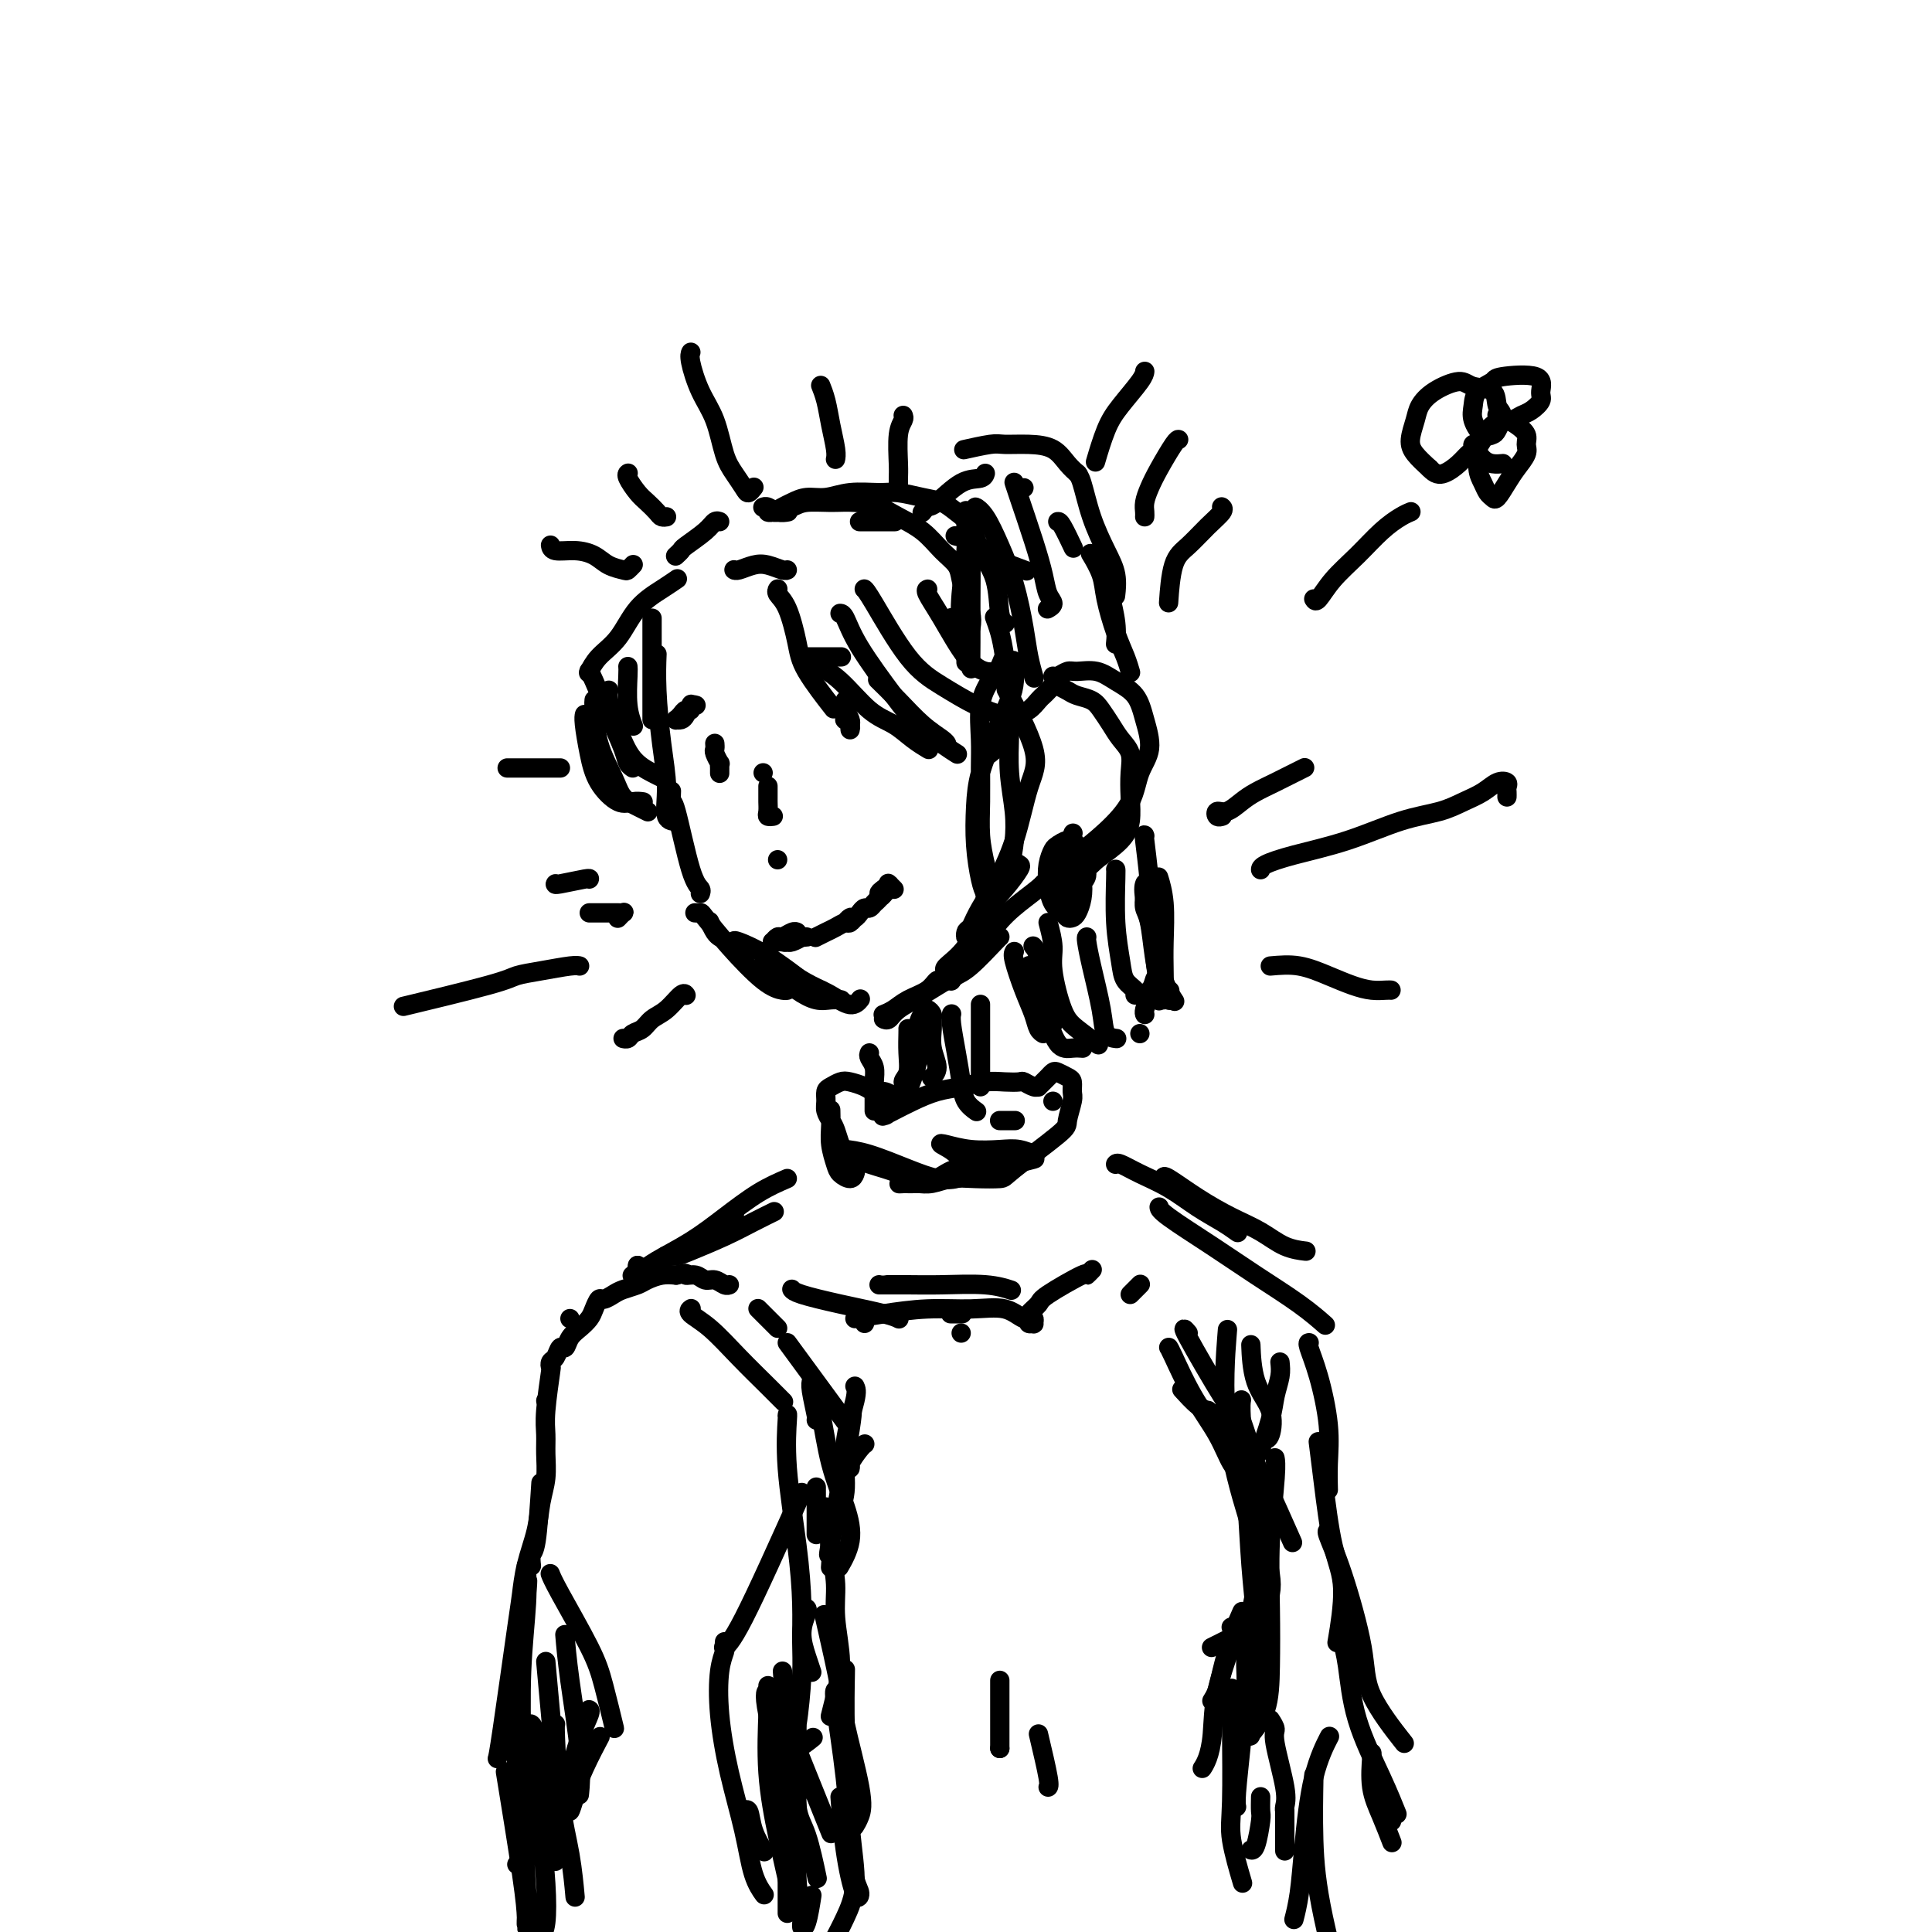 <svg viewBox='0 0 400 400' version='1.1' xmlns='http://www.w3.org/2000/svg' xmlns:xlink='http://www.w3.org/1999/xlink'><g fill='none' stroke='rgb(0,0,0)' stroke-width='4' stroke-linecap='round' stroke-linejoin='round'><path d='M135,128c0.000,0.004 0.000,0.008 0,0c0.000,-0.008 0.000,-0.026 0,0c0.000,0.026 0.000,0.098 0,2c0.000,1.902 0.000,5.633 0,9c-0.000,3.367 0.000,6.368 0,8c0.000,1.632 0.000,1.895 0,2c0.000,0.105 0.000,0.053 0,0'/><path d='M136,136c0.021,-0.520 0.042,-1.039 0,0c-0.042,1.039 -0.147,3.637 0,7c0.147,3.363 0.548,7.489 1,11c0.452,3.511 0.956,6.405 1,9c0.044,2.595 -0.373,4.891 0,6c0.373,1.109 1.535,1.031 2,1c0.465,-0.031 0.232,-0.016 0,0'/><path d='M139,164c-0.003,0.068 -0.006,0.137 0,0c0.006,-0.137 0.019,-0.479 0,0c-0.019,0.479 -0.072,1.778 0,2c0.072,0.222 0.268,-0.634 1,2c0.732,2.634 2.000,8.758 3,12c1.000,3.242 1.731,3.604 2,4c0.269,0.396 0.077,0.828 0,1c-0.077,0.172 -0.038,0.086 0,0'/><path d='M147,191c-0.083,-0.196 -0.167,-0.393 0,0c0.167,0.393 0.583,1.375 1,2c0.417,0.625 0.833,0.893 1,1c0.167,0.107 0.083,0.054 0,0'/><path d='M144,189c-0.110,-0.004 -0.221,-0.009 0,0c0.221,0.009 0.773,0.030 1,0c0.227,-0.030 0.127,-0.113 1,1c0.873,1.113 2.717,3.423 5,6c2.283,2.577 5.004,5.423 7,7c1.996,1.577 3.268,1.886 4,2c0.732,0.114 0.923,0.033 1,0c0.077,-0.033 0.038,-0.016 0,0'/><path d='M152,195c-0.067,-0.204 -0.133,-0.409 1,0c1.133,0.409 3.467,1.430 6,3c2.533,1.570 5.267,3.689 7,5c1.733,1.311 2.467,1.815 3,2c0.533,0.185 0.867,0.053 1,0c0.133,-0.053 0.067,-0.026 0,0'/><path d='M158,200c0.021,0.028 0.042,0.055 0,0c-0.042,-0.055 -0.146,-0.193 0,0c0.146,0.193 0.542,0.717 1,1c0.458,0.283 0.978,0.324 2,1c1.022,0.676 2.547,1.985 4,3c1.453,1.015 2.833,1.736 4,2c1.167,0.264 2.122,0.071 3,0c0.878,-0.071 1.679,-0.020 2,0c0.321,0.020 0.160,0.010 0,0'/><path d='M159,198c0.087,0.070 0.175,0.139 0,0c-0.175,-0.139 -0.612,-0.488 0,0c0.612,0.488 2.273,1.812 4,3c1.727,1.188 3.521,2.241 5,3c1.479,0.759 2.644,1.224 4,2c1.356,0.776 2.904,1.863 4,2c1.096,0.137 1.742,-0.675 2,-1c0.258,-0.325 0.129,-0.162 0,0'/><path d='M183,211c-0.006,-0.003 -0.012,-0.006 0,0c0.012,0.006 0.042,0.022 0,0c-0.042,-0.022 -0.155,-0.080 0,0c0.155,0.080 0.577,0.298 1,0c0.423,-0.298 0.845,-1.113 2,-2c1.155,-0.887 3.041,-1.846 5,-3c1.959,-1.154 3.989,-2.503 5,-3c1.011,-0.497 1.003,-0.142 1,0c-0.003,0.142 -0.002,0.071 0,0'/><path d='M197,203c-0.061,0.091 -0.121,0.182 0,0c0.121,-0.182 0.425,-0.637 1,-1c0.575,-0.363 1.422,-0.633 3,-2c1.578,-1.367 3.886,-3.829 5,-5c1.114,-1.171 1.032,-1.049 1,-1c-0.032,0.049 -0.016,0.024 0,0'/><path d='M202,197c-0.054,-0.118 -0.108,-0.235 0,0c0.108,0.235 0.378,0.823 1,0c0.622,-0.823 1.596,-3.059 3,-5c1.404,-1.941 3.238,-3.589 5,-5c1.762,-1.411 3.452,-2.584 5,-4c1.548,-1.416 2.955,-3.073 4,-5c1.045,-1.927 1.727,-4.122 2,-5c0.273,-0.878 0.136,-0.439 0,0'/><path d='M196,201c-0.358,-0.150 -0.715,-0.299 0,-1c0.715,-0.701 2.504,-1.953 4,-4c1.496,-2.047 2.700,-4.890 4,-7c1.300,-2.110 2.696,-3.486 4,-5c1.304,-1.514 2.515,-3.167 3,-4c0.485,-0.833 0.244,-0.845 0,-1c-0.244,-0.155 -0.493,-0.451 -1,0c-0.507,0.451 -1.274,1.650 -2,3c-0.726,1.350 -1.410,2.850 -2,4c-0.590,1.150 -1.084,1.950 -2,3c-0.916,1.050 -2.254,2.350 -3,3c-0.746,0.650 -0.900,0.649 -1,1c-0.100,0.351 -0.148,1.054 0,1c0.148,-0.054 0.490,-0.866 1,-2c0.510,-1.134 1.189,-2.589 2,-4c0.811,-1.411 1.754,-2.779 3,-5c1.246,-2.221 2.795,-5.294 4,-9c1.205,-3.706 2.065,-8.045 3,-11c0.935,-2.955 1.944,-4.526 1,-8c-0.944,-3.474 -3.841,-8.850 -5,-11c-1.159,-2.150 -0.579,-1.075 0,0'/><path d='M209,144c0.002,-0.095 0.004,-0.190 0,0c-0.004,0.190 -0.015,0.664 0,2c0.015,1.336 0.055,3.532 0,6c-0.055,2.468 -0.203,5.207 0,8c0.203,2.793 0.759,5.641 1,8c0.241,2.359 0.167,4.230 0,6c-0.167,1.770 -0.426,3.439 -1,5c-0.574,1.561 -1.463,3.015 -2,4c-0.537,0.985 -0.722,1.502 -1,2c-0.278,0.498 -0.649,0.978 -1,1c-0.351,0.022 -0.681,-0.413 -1,-1c-0.319,-0.587 -0.627,-1.326 -1,-3c-0.373,-1.674 -0.811,-4.282 -1,-7c-0.189,-2.718 -0.128,-5.544 0,-8c0.128,-2.456 0.322,-4.540 1,-7c0.678,-2.460 1.839,-5.295 3,-8c1.161,-2.705 2.322,-5.280 3,-7c0.678,-1.720 0.873,-2.585 1,-4c0.127,-1.415 0.186,-3.380 0,-4c-0.186,-0.620 -0.618,0.106 -1,0c-0.382,-0.106 -0.715,-1.044 -1,-1c-0.285,0.044 -0.521,1.069 -1,2c-0.479,0.931 -1.200,1.769 -2,3c-0.800,1.231 -1.679,2.855 -2,5c-0.321,2.145 -0.083,4.809 0,7c0.083,2.191 0.012,3.907 0,6c-0.012,2.093 0.035,4.564 0,7c-0.035,2.436 -0.153,4.839 0,7c0.153,2.161 0.576,4.081 1,6'/><path d='M204,179c0.155,6.132 0.041,4.963 0,5c-0.041,0.037 -0.011,1.279 0,2c0.011,0.721 0.003,0.920 0,1c-0.003,0.080 -0.002,0.040 0,0'/><path d='M205,156c-0.009,0.006 -0.017,0.013 0,0c0.017,-0.013 0.060,-0.045 0,0c-0.060,0.045 -0.223,0.167 0,0c0.223,-0.167 0.833,-0.622 1,-1c0.167,-0.378 -0.110,-0.679 0,-1c0.110,-0.321 0.608,-0.663 1,-1c0.392,-0.337 0.678,-0.668 1,-1c0.322,-0.332 0.681,-0.665 1,-1c0.319,-0.335 0.600,-0.671 1,-1c0.400,-0.329 0.919,-0.652 1,-1c0.081,-0.348 -0.277,-0.723 0,-1c0.277,-0.277 1.188,-0.456 2,-1c0.812,-0.544 1.526,-1.453 2,-2c0.474,-0.547 0.708,-0.732 1,-1c0.292,-0.268 0.644,-0.619 1,-1c0.356,-0.381 0.718,-0.793 1,-1c0.282,-0.207 0.484,-0.208 1,0c0.516,0.208 1.346,0.625 2,1c0.654,0.375 1.133,0.708 2,1c0.867,0.292 2.121,0.542 3,1c0.879,0.458 1.384,1.125 2,2c0.616,0.875 1.342,1.958 2,3c0.658,1.042 1.249,2.042 2,3c0.751,0.958 1.662,1.872 2,3c0.338,1.128 0.104,2.468 0,4c-0.104,1.532 -0.080,3.256 0,5c0.080,1.744 0.214,3.508 0,5c-0.214,1.492 -0.775,2.712 -2,4c-1.225,1.288 -3.112,2.644 -5,4'/><path d='M227,178c-1.851,1.873 -2.979,2.554 -4,3c-1.021,0.446 -1.935,0.657 -3,1c-1.065,0.343 -2.282,0.820 -3,1c-0.718,0.180 -0.939,0.065 -1,0c-0.061,-0.065 0.036,-0.080 0,0c-0.036,0.080 -0.206,0.256 0,0c0.206,-0.256 0.789,-0.945 2,-2c1.211,-1.055 3.051,-2.475 5,-4c1.949,-1.525 4.008,-3.155 6,-5c1.992,-1.845 3.917,-3.904 5,-6c1.083,-2.096 1.326,-4.227 2,-6c0.674,-1.773 1.781,-3.187 2,-5c0.219,-1.813 -0.448,-4.027 -1,-6c-0.552,-1.973 -0.987,-3.707 -2,-5c-1.013,-1.293 -2.604,-2.147 -4,-3c-1.396,-0.853 -2.598,-1.707 -4,-2c-1.402,-0.293 -3.003,-0.026 -4,0c-0.997,0.026 -1.391,-0.189 -2,0c-0.609,0.189 -1.433,0.782 -2,1c-0.567,0.218 -0.876,0.062 -1,0c-0.124,-0.062 -0.062,-0.031 0,0'/><path d='M218,180c0.000,0.000 0.000,0.000 0,0c0.000,0.000 0.000,0.000 0,0c0.000,0.000 0.000,0.000 0,0'/><path d='M218,180c0.024,0.021 0.048,0.041 0,0c-0.048,-0.041 -0.168,-0.144 0,0c0.168,0.144 0.622,0.534 1,1c0.378,0.466 0.678,1.009 1,2c0.322,0.991 0.665,2.432 1,3c0.335,0.568 0.661,0.263 1,0c0.339,-0.263 0.691,-0.483 1,-1c0.309,-0.517 0.574,-1.330 1,-2c0.426,-0.670 1.011,-1.195 1,-2c-0.011,-0.805 -0.619,-1.888 -1,-3c-0.381,-1.112 -0.537,-2.251 -1,-3c-0.463,-0.749 -1.235,-1.107 -2,-1c-0.765,0.107 -1.524,0.679 -2,1c-0.476,0.321 -0.671,0.390 -1,1c-0.329,0.610 -0.793,1.761 -1,3c-0.207,1.239 -0.158,2.567 0,4c0.158,1.433 0.423,2.971 1,4c0.577,1.029 1.464,1.550 2,2c0.536,0.450 0.719,0.831 1,1c0.281,0.169 0.661,0.128 1,0c0.339,-0.128 0.639,-0.343 1,-1c0.361,-0.657 0.784,-1.755 1,-3c0.216,-1.245 0.226,-2.636 0,-4c-0.226,-1.364 -0.687,-2.700 -1,-4c-0.313,-1.300 -0.476,-2.565 -1,-3c-0.524,-0.435 -1.408,-0.039 -2,0c-0.592,0.039 -0.891,-0.278 -1,0c-0.109,0.278 -0.029,1.152 0,2c0.029,0.848 0.008,1.671 0,2c-0.008,0.329 -0.004,0.165 0,0'/><path d='M183,210c-0.001,0.000 -0.002,0.001 0,0c0.002,-0.001 0.006,-0.002 0,0c-0.006,0.002 -0.022,0.009 0,0c0.022,-0.009 0.082,-0.032 0,0c-0.082,0.032 -0.306,0.120 0,0c0.306,-0.120 1.143,-0.448 2,-1c0.857,-0.552 1.735,-1.329 3,-2c1.265,-0.671 2.916,-1.237 4,-2c1.084,-0.763 1.600,-1.724 2,-2c0.400,-0.276 0.685,0.133 1,0c0.315,-0.133 0.661,-0.808 1,-1c0.339,-0.192 0.672,0.101 1,0c0.328,-0.101 0.651,-0.594 1,-1c0.349,-0.406 0.724,-0.725 1,-1c0.276,-0.275 0.452,-0.505 1,-1c0.548,-0.495 1.466,-1.257 2,-2c0.534,-0.743 0.682,-1.469 1,-2c0.318,-0.531 0.805,-0.866 1,-1c0.195,-0.134 0.097,-0.067 0,0'/><path d='M206,128c0.024,0.065 0.049,0.131 0,0c-0.049,-0.131 -0.171,-0.458 0,0c0.171,0.458 0.633,1.700 1,3c0.367,1.300 0.637,2.658 1,5c0.363,2.342 0.818,5.669 1,7c0.182,1.331 0.091,0.665 0,0'/><path d='M209,143c0.000,0.417 0.000,0.833 0,1c0.000,0.167 0.000,0.083 0,0'/><path d='M208,137c0.000,0.000 0.000,0.000 0,0c0.000,0.000 -0.000,0.000 0,0c0.000,0.000 0.000,0.000 0,0'/><path d='M152,118c0.001,0.001 0.002,0.001 0,0c-0.002,-0.001 -0.005,-0.004 0,0c0.005,0.004 0.020,0.014 0,0c-0.020,-0.014 -0.076,-0.053 0,0c0.076,0.053 0.283,0.196 1,0c0.717,-0.196 1.943,-0.732 3,-1c1.057,-0.268 1.943,-0.268 3,0c1.057,0.268 2.285,0.803 3,1c0.715,0.197 0.919,0.056 1,0c0.081,-0.056 0.041,-0.028 0,0'/><path d='M161,122c-0.012,0.019 -0.025,0.038 0,0c0.025,-0.038 0.086,-0.131 0,0c-0.086,0.131 -0.320,0.488 0,1c0.320,0.512 1.193,1.179 2,3c0.807,1.821 1.546,4.797 2,7c0.454,2.203 0.622,3.631 2,6c1.378,2.369 3.965,5.677 5,7c1.035,1.323 0.517,0.662 0,0'/><path d='M170,137c0.082,-0.066 0.163,-0.132 0,0c-0.163,0.132 -0.571,0.461 0,1c0.571,0.539 2.122,1.286 4,3c1.878,1.714 4.083,4.393 6,6c1.917,1.607 3.545,2.142 5,3c1.455,0.858 2.738,2.039 4,3c1.262,0.961 2.503,1.703 3,2c0.497,0.297 0.248,0.148 0,0'/><path d='M182,141c-0.024,-0.023 -0.048,-0.046 0,0c0.048,0.046 0.167,0.163 0,0c-0.167,-0.163 -0.619,-0.604 0,0c0.619,0.604 2.310,2.253 4,4c1.690,1.747 3.381,3.592 5,5c1.619,1.408 3.167,2.379 4,3c0.833,0.621 0.952,0.892 1,1c0.048,0.108 0.024,0.054 0,0'/><path d='M174,127c-0.071,-0.001 -0.141,-0.003 0,0c0.141,0.003 0.495,0.010 1,1c0.505,0.990 1.162,2.963 3,6c1.838,3.037 4.857,7.140 7,10c2.143,2.860 3.409,4.478 5,6c1.591,1.522 3.505,2.948 5,4c1.495,1.052 2.570,1.729 3,2c0.430,0.271 0.215,0.135 0,0'/><path d='M179,122c-0.059,-0.047 -0.117,-0.094 0,0c0.117,0.094 0.410,0.330 2,3c1.590,2.670 4.476,7.773 7,11c2.524,3.227 4.687,4.576 7,6c2.313,1.424 4.777,2.922 7,4c2.223,1.078 4.207,1.737 5,2c0.793,0.263 0.397,0.132 0,0'/><path d='M192,122c0.058,-0.020 0.116,-0.040 0,0c-0.116,0.040 -0.406,0.140 0,1c0.406,0.860 1.506,2.479 3,5c1.494,2.521 3.380,5.944 5,8c1.620,2.056 2.975,2.746 4,3c1.025,0.254 1.722,0.073 2,0c0.278,-0.073 0.139,-0.036 0,0'/><path d='M197,128c-0.008,-0.099 -0.016,-0.198 0,0c0.016,0.198 0.056,0.692 0,1c-0.056,0.308 -0.207,0.429 0,1c0.207,0.571 0.774,1.592 1,2c0.226,0.408 0.113,0.204 0,0'/><path d='M140,120c0.213,-0.147 0.426,-0.294 0,0c-0.426,0.294 -1.491,1.028 -3,2c-1.509,0.972 -3.462,2.180 -5,4c-1.538,1.820 -2.660,4.251 -4,6c-1.340,1.749 -2.899,2.817 -4,4c-1.101,1.183 -1.743,2.481 -2,3c-0.257,0.519 -0.128,0.260 0,0'/><path d='M122,139c-0.045,-0.065 -0.090,-0.130 0,0c0.090,0.130 0.315,0.455 1,2c0.685,1.545 1.830,4.309 3,7c1.170,2.691 2.365,5.309 3,7c0.635,1.691 0.709,2.455 1,3c0.291,0.545 0.797,0.870 1,1c0.203,0.130 0.101,0.065 0,0'/><path d='M123,145c0.009,-0.063 0.018,-0.127 0,0c-0.018,0.127 -0.062,0.443 0,2c0.062,1.557 0.231,4.354 1,7c0.769,2.646 2.140,5.140 3,7c0.860,1.860 1.210,3.086 2,4c0.790,0.914 2.020,1.515 3,2c0.980,0.485 1.708,0.853 2,1c0.292,0.147 0.146,0.074 0,0'/><path d='M121,148c-0.006,0.023 -0.011,0.045 0,0c0.011,-0.045 0.040,-0.158 0,0c-0.040,0.158 -0.149,0.589 0,2c0.149,1.411 0.555,3.804 1,6c0.445,2.196 0.929,4.196 2,6c1.071,1.804 2.730,3.411 4,4c1.270,0.589 2.149,0.158 3,0c0.851,-0.158 1.672,-0.045 2,0c0.328,0.045 0.164,0.023 0,0'/><path d='M126,143c0.044,-0.087 0.088,-0.175 0,0c-0.088,0.175 -0.307,0.611 0,2c0.307,1.389 1.140,3.731 2,6c0.860,2.269 1.746,4.464 3,6c1.254,1.536 2.876,2.414 4,3c1.124,0.586 1.750,0.882 2,1c0.250,0.118 0.125,0.059 0,0'/><path d='M130,138c0.030,0.286 0.060,0.571 0,2c-0.060,1.429 -0.208,4.000 0,6c0.208,2.000 0.774,3.429 1,4c0.226,0.571 0.113,0.286 0,0'/><path d='M140,115c-0.112,0.103 -0.223,0.206 0,0c0.223,-0.206 0.782,-0.721 1,-1c0.218,-0.279 0.097,-0.323 1,-1c0.903,-0.677 2.830,-1.985 4,-3c1.170,-1.015 1.584,-1.735 2,-2c0.416,-0.265 0.833,-0.076 1,0c0.167,0.076 0.083,0.038 0,0'/><path d='M158,105c0.018,-0.008 0.037,-0.016 0,0c-0.037,0.016 -0.129,0.057 0,0c0.129,-0.057 0.478,-0.211 1,0c0.522,0.211 1.218,0.788 2,1c0.782,0.212 1.652,0.061 2,0c0.348,-0.061 0.174,-0.030 0,0'/><path d='M178,108c-0.003,0.000 -0.007,0.000 0,0c0.007,0.000 0.023,0.000 0,0c-0.023,-0.000 -0.086,0.000 0,0c0.086,0.000 0.322,0.000 1,0c0.678,0.000 1.798,0.000 3,0c1.202,0.000 2.486,0.000 3,0c0.514,0.000 0.257,0.000 0,0'/><path d='M198,111c0.070,0.017 0.141,0.035 0,0c-0.141,-0.035 -0.492,-0.121 0,0c0.492,0.121 1.828,0.450 3,1c1.172,0.550 2.180,1.323 3,2c0.820,0.677 1.452,1.259 3,2c1.548,0.741 4.014,1.640 5,2c0.986,0.360 0.493,0.180 0,0'/><path d='M208,129c0.104,0.053 0.209,0.107 0,0c-0.209,-0.107 -0.730,-0.374 -1,-2c-0.270,-1.626 -0.287,-4.610 -1,-7c-0.713,-2.390 -2.121,-4.184 -3,-6c-0.879,-1.816 -1.229,-3.653 -2,-5c-0.771,-1.347 -1.964,-2.203 -3,-3c-1.036,-0.797 -1.914,-1.535 -3,-2c-1.086,-0.465 -2.380,-0.656 -4,-1c-1.620,-0.344 -3.567,-0.839 -5,-1c-1.433,-0.161 -2.351,0.012 -4,0c-1.649,-0.012 -4.027,-0.211 -6,0c-1.973,0.211 -3.540,0.831 -5,1c-1.460,0.169 -2.813,-0.112 -4,0c-1.187,0.112 -2.210,0.618 -3,1c-0.790,0.382 -1.349,0.639 -2,1c-0.651,0.361 -1.395,0.826 -2,1c-0.605,0.174 -1.073,0.057 -1,0c0.073,-0.057 0.686,-0.054 1,0c0.314,0.054 0.330,0.157 1,0c0.670,-0.157 1.996,-0.576 3,-1c1.004,-0.424 1.688,-0.854 3,-1c1.312,-0.146 3.253,-0.007 5,0c1.747,0.007 3.300,-0.119 5,0c1.700,0.119 3.548,0.482 5,1c1.452,0.518 2.507,1.191 4,2c1.493,0.809 3.422,1.756 5,3c1.578,1.244 2.804,2.787 4,4c1.196,1.213 2.360,2.096 3,3c0.640,0.904 0.754,1.830 1,3c0.246,1.170 0.623,2.585 1,4'/><path d='M200,124c0.520,1.627 0.819,2.194 1,3c0.181,0.806 0.245,1.852 0,3c-0.245,1.148 -0.798,2.398 -1,3c-0.202,0.602 -0.054,0.555 0,1c0.054,0.445 0.015,1.382 0,2c-0.015,0.618 -0.004,0.918 0,1c0.004,0.082 0.001,-0.056 0,0c-0.001,0.056 -0.000,0.304 0,0c0.000,-0.304 0.000,-1.159 0,-2c-0.000,-0.841 -0.000,-1.669 0,-2c0.000,-0.331 0.000,-0.166 0,0'/><path d='M191,106c0.023,-0.030 0.046,-0.061 0,0c-0.046,0.061 -0.160,0.213 0,0c0.160,-0.213 0.593,-0.793 1,-1c0.407,-0.207 0.789,-0.042 2,-1c1.211,-0.958 3.253,-3.040 5,-4c1.747,-0.960 3.201,-0.797 4,-1c0.799,-0.203 0.943,-0.772 1,-1c0.057,-0.228 0.029,-0.114 0,0'/><path d='M211,101c0.000,0.000 0.000,0.000 0,0c0.000,0.000 0.000,0.000 0,0c0.000,-0.000 0.000,0.000 0,0c-0.000,0.000 0.000,0.000 0,0c0.000,-0.000 0.000,0.000 0,0c0.000,-0.000 0.000,0.000 0,0'/><path d='M212,101c0.000,0.000 0.000,0.000 0,0c0.000,0.000 0.000,0.000 0,0c0.000,-0.000 0.000,0.000 0,0c0.000,0.000 0.000,0.000 0,0'/><path d='M200,93c0.136,-0.031 0.271,-0.061 0,0c-0.271,0.061 -0.950,0.214 0,0c0.950,-0.214 3.528,-0.794 5,-1c1.472,-0.206 1.838,-0.037 3,0c1.162,0.037 3.120,-0.057 5,0c1.880,0.057 3.680,0.264 5,1c1.320,0.736 2.158,2.001 3,3c0.842,0.999 1.688,1.730 2,2c0.312,0.270 0.089,0.077 0,0c-0.089,-0.077 -0.045,-0.039 0,0'/><path d='M223,98c0.019,0.017 0.039,0.033 0,0c-0.039,-0.033 -0.136,-0.117 0,0c0.136,0.117 0.506,0.435 1,2c0.494,1.565 1.113,4.378 2,7c0.887,2.622 2.042,5.053 3,7c0.958,1.947 1.720,3.409 2,5c0.280,1.591 0.080,3.312 0,4c-0.080,0.688 -0.040,0.344 0,0'/><path d='M226,115c-0.209,-0.349 -0.417,-0.698 0,0c0.417,0.698 1.460,2.443 2,4c0.540,1.557 0.576,2.925 1,5c0.424,2.075 1.237,4.855 2,7c0.763,2.145 1.475,3.654 2,5c0.525,1.346 0.864,2.527 1,3c0.136,0.473 0.068,0.236 0,0'/><path d='M230,124c0.030,0.120 0.061,0.239 0,0c-0.061,-0.239 -0.212,-0.837 0,0c0.212,0.837 0.788,3.110 1,5c0.212,1.890 0.061,3.397 0,4c-0.061,0.603 -0.030,0.301 0,0'/><path d='M214,196c-0.099,-0.117 -0.198,-0.234 0,0c0.198,0.234 0.694,0.820 1,2c0.306,1.180 0.422,2.956 1,5c0.578,2.044 1.617,4.358 2,6c0.383,1.642 0.109,2.612 0,3c-0.109,0.388 -0.055,0.194 0,0'/><path d='M210,197c-0.172,0.295 -0.344,0.591 0,2c0.344,1.409 1.203,3.933 2,6c0.797,2.067 1.533,3.678 2,5c0.467,1.322 0.664,2.356 1,3c0.336,0.644 0.810,0.898 1,1c0.190,0.102 0.095,0.051 0,0'/><path d='M213,200c0.072,-0.069 0.144,-0.138 0,0c-0.144,0.138 -0.504,0.482 0,2c0.504,1.518 1.873,4.211 3,7c1.127,2.789 2.014,5.675 3,7c0.986,1.325 2.073,1.087 3,1c0.927,-0.087 1.693,-0.025 2,0c0.307,0.025 0.153,0.012 0,0'/><path d='M217,191c0.468,1.764 0.935,3.527 1,5c0.065,1.473 -0.273,2.654 0,5c0.273,2.346 1.156,5.856 2,8c0.844,2.144 1.650,2.924 3,4c1.350,1.076 3.243,2.450 4,3c0.757,0.550 0.379,0.275 0,0'/><path d='M225,194c-0.056,0.091 -0.113,0.182 0,1c0.113,0.818 0.394,2.363 1,5c0.606,2.637 1.535,6.367 2,9c0.465,2.633 0.465,4.170 1,5c0.535,0.830 1.606,0.954 2,1c0.394,0.046 0.113,0.013 0,0c-0.113,-0.013 -0.056,-0.007 0,0'/><path d='M231,180c-0.007,-0.011 -0.014,-0.021 0,0c0.014,0.021 0.050,0.075 0,2c-0.050,1.925 -0.185,5.721 0,9c0.185,3.279 0.690,6.042 1,8c0.310,1.958 0.423,3.113 1,4c0.577,0.887 1.617,1.508 2,2c0.383,0.492 0.109,0.855 0,1c-0.109,0.145 -0.055,0.073 0,0'/><path d='M237,173c-0.006,-0.018 -0.013,-0.036 0,0c0.013,0.036 0.045,0.127 0,0c-0.045,-0.127 -0.166,-0.472 0,1c0.166,1.472 0.619,4.762 1,9c0.381,4.238 0.691,9.423 1,13c0.309,3.577 0.619,5.546 1,7c0.381,1.454 0.833,2.391 1,3c0.167,0.609 0.048,0.888 0,1c-0.048,0.112 -0.024,0.056 0,0'/><path d='M238,185c0.027,-0.111 0.053,-0.222 0,0c-0.053,0.222 -0.186,0.778 0,3c0.186,2.222 0.691,6.112 1,9c0.309,2.888 0.423,4.774 1,6c0.577,1.226 1.617,1.792 2,2c0.383,0.208 0.109,0.060 0,0c-0.109,-0.060 -0.055,-0.030 0,0'/><path d='M237,186c0.024,-0.181 0.049,-0.362 0,0c-0.049,0.362 -0.171,1.267 0,2c0.171,0.733 0.634,1.293 1,3c0.366,1.707 0.634,4.561 1,7c0.366,2.439 0.829,4.464 1,6c0.171,1.536 0.049,2.582 0,3c-0.049,0.418 -0.024,0.209 0,0'/><path d='M240,182c-0.113,-0.364 -0.226,-0.728 0,0c0.226,0.728 0.792,2.548 1,5c0.208,2.452 0.060,5.536 0,8c-0.060,2.464 -0.030,4.307 0,6c0.030,1.693 0.060,3.237 0,4c-0.060,0.763 -0.208,0.744 0,1c0.208,0.256 0.774,0.787 1,1c0.226,0.213 0.113,0.106 0,0'/><path d='M238,205c0.000,0.000 0.000,0.000 0,0c0.000,0.000 0.000,0.000 0,0c0.000,0.000 0.000,-0.000 0,0c0.000,0.000 0.000,0.000 0,0'/><path d='M236,214c0.000,0.000 0.000,0.000 0,0c0.000,0.000 -0.000,0.000 0,0c0.000,0.000 0.000,0.000 0,0'/><path d='M237,210c-0.006,-0.012 -0.012,-0.025 0,0c0.012,0.025 0.042,0.087 0,0c-0.042,-0.087 -0.156,-0.322 0,-1c0.156,-0.678 0.580,-1.798 1,-3c0.420,-1.202 0.834,-2.486 1,-3c0.166,-0.514 0.083,-0.257 0,0'/><path d='M237,183c-0.013,0.033 -0.026,0.066 0,0c0.026,-0.066 0.091,-0.231 0,0c-0.091,0.231 -0.339,0.857 0,3c0.339,2.143 1.266,5.801 2,9c0.734,3.199 1.274,5.938 2,8c0.726,2.062 1.636,3.446 2,4c0.364,0.554 0.182,0.277 0,0'/><path d='M200,106c0.008,-0.246 0.015,-0.493 0,0c-0.015,0.493 -0.054,1.725 0,3c0.054,1.275 0.200,2.593 0,5c-0.200,2.407 -0.747,5.902 -1,9c-0.253,3.098 -0.211,5.798 0,8c0.211,2.202 0.592,3.907 1,5c0.408,1.093 0.842,1.574 1,2c0.158,0.426 0.041,0.795 0,0c-0.041,-0.795 -0.007,-2.755 0,-5c0.007,-2.245 -0.014,-4.774 0,-8c0.014,-3.226 0.061,-7.148 0,-10c-0.061,-2.852 -0.232,-4.632 0,-6c0.232,-1.368 0.867,-2.324 1,-3c0.133,-0.676 -0.234,-1.074 0,-1c0.234,0.074 1.071,0.619 2,2c0.929,1.381 1.951,3.596 3,6c1.049,2.404 2.124,4.995 3,8c0.876,3.005 1.555,6.424 2,9c0.445,2.576 0.658,4.309 1,6c0.342,1.691 0.812,3.340 1,4c0.188,0.660 0.094,0.330 0,0'/><path d='M210,100c-0.037,-0.116 -0.074,-0.232 0,0c0.074,0.232 0.259,0.811 1,3c0.741,2.189 2.037,5.988 3,9c0.963,3.012 1.592,5.238 2,7c0.408,1.762 0.594,3.060 1,4c0.406,0.940 1.032,1.522 1,2c-0.032,0.478 -0.724,0.851 -1,1c-0.276,0.149 -0.138,0.075 0,0'/><path d='M219,108c0.200,-0.022 0.400,-0.044 1,1c0.600,1.044 1.600,3.156 2,4c0.400,0.844 0.200,0.422 0,0'/><path d='M148,154c-0.000,-0.001 -0.000,-0.001 0,0c0.000,0.001 0.000,0.004 0,0c-0.000,-0.004 -0.001,-0.013 0,0c0.001,0.013 0.004,0.050 0,0c-0.004,-0.050 -0.015,-0.186 0,0c0.015,0.186 0.057,0.695 0,1c-0.057,0.305 -0.211,0.406 0,1c0.211,0.594 0.789,1.679 1,2c0.211,0.321 0.057,-0.124 0,0c-0.057,0.124 -0.015,0.818 0,1c0.015,0.182 0.004,-0.147 0,0c-0.004,0.147 -0.001,0.772 0,1c0.001,0.228 0.000,0.061 0,0c-0.000,-0.061 -0.000,-0.016 0,0c0.000,0.016 0.000,0.005 0,0c-0.000,-0.005 -0.000,-0.002 0,0'/><path d='M175,148c-0.008,-0.119 -0.016,-0.238 0,0c0.016,0.238 0.057,0.834 0,1c-0.057,0.166 -0.211,-0.099 0,0c0.211,0.099 0.789,0.562 1,1c0.211,0.438 0.057,0.850 0,1c-0.057,0.150 -0.015,0.037 0,0c0.015,-0.037 0.005,0.003 0,0c-0.005,-0.003 -0.005,-0.047 0,0c0.005,0.047 0.015,0.185 0,0c-0.015,-0.185 -0.057,-0.695 0,-1c0.057,-0.305 0.211,-0.406 0,-1c-0.211,-0.594 -0.789,-1.680 -1,-2c-0.211,-0.320 -0.057,0.127 0,0c0.057,-0.127 0.015,-0.829 0,-1c-0.015,-0.171 -0.004,0.189 0,0c0.004,-0.189 0.001,-0.926 0,-1c-0.001,-0.074 -0.000,0.516 0,1c0.000,0.484 0.000,0.861 0,1c-0.000,0.139 -0.000,0.040 0,0c0.000,-0.040 0.000,-0.020 0,0'/><path d='M144,146c-0.000,-0.000 -0.000,-0.000 0,0c0.000,0.000 0.001,0.000 0,0c-0.001,-0.000 -0.004,-0.001 0,0c0.004,0.001 0.016,0.004 0,0c-0.016,-0.004 -0.060,-0.016 0,0c0.060,0.016 0.224,0.060 0,0c-0.224,-0.060 -0.834,-0.222 -1,0c-0.166,0.222 0.113,0.830 0,1c-0.113,0.170 -0.620,-0.098 -1,0c-0.380,0.098 -0.635,0.563 -1,1c-0.365,0.437 -0.841,0.847 -1,1c-0.159,0.153 -0.000,0.047 0,0c0.000,-0.047 -0.158,-0.037 0,0c0.158,0.037 0.631,0.101 1,0c0.369,-0.101 0.635,-0.367 1,-1c0.365,-0.633 0.829,-1.632 1,-2c0.171,-0.368 0.049,-0.105 0,0c-0.049,0.105 -0.024,0.053 0,0'/><path d='M168,136c-0.007,0.000 -0.014,0.000 0,0c0.014,0.000 0.048,0.000 0,0c-0.048,0.000 -0.177,-0.000 0,0c0.177,0.000 0.660,0.000 1,0c0.340,0.000 0.535,0.000 1,0c0.465,0.000 1.198,0.000 2,0c0.802,0.000 1.672,0.000 2,0c0.328,0.000 0.114,0.000 0,0c-0.114,0.000 -0.129,0.000 0,0c0.129,0.000 0.401,0.000 0,0c-0.401,0.000 -1.474,0.000 -2,0c-0.526,-0.000 -0.505,0.000 -1,0c-0.495,0.000 -1.506,0.000 -2,0c-0.494,0.000 -0.472,0.000 -1,0c-0.528,0.000 -1.605,0.000 -2,0c-0.395,0.000 -0.106,-0.000 0,0c0.106,0.000 0.030,0.000 0,0c-0.030,0.000 -0.015,0.000 0,0'/><path d='M159,163c-0.001,-0.210 -0.001,-0.420 0,0c0.001,0.420 0.004,1.472 0,2c-0.004,0.528 -0.015,0.534 0,1c0.015,0.466 0.057,1.393 0,2c-0.057,0.607 -0.211,0.895 0,1c0.211,0.105 0.788,0.028 1,0c0.212,-0.028 0.061,-0.008 0,0c-0.061,0.008 -0.030,0.004 0,0'/><path d='M158,160c0.000,0.000 0.000,0.000 0,0c0.000,0.000 0.000,0.000 0,0c0.000,0.000 0.000,0.000 0,0c0.000,0.000 0.000,0.000 0,0'/><path d='M161,178c0.000,0.000 0.000,0.000 0,0c0.000,0.000 0.000,0.000 0,0c0.000,-0.000 0.000,0.000 0,0'/><path d='M163,195c-0.004,-0.002 -0.007,-0.004 0,0c0.007,0.004 0.025,0.015 0,0c-0.025,-0.015 -0.093,-0.057 0,0c0.093,0.057 0.348,0.211 1,0c0.652,-0.211 1.703,-0.788 2,-1c0.297,-0.212 -0.158,-0.058 0,0c0.158,0.058 0.929,0.019 1,0c0.071,-0.019 -0.558,-0.019 -1,0c-0.442,0.019 -0.697,0.058 -1,0c-0.303,-0.058 -0.655,-0.212 -1,0c-0.345,0.212 -0.685,0.789 -1,1c-0.315,0.211 -0.606,0.056 -1,0c-0.394,-0.056 -0.891,-0.014 -1,0c-0.109,0.014 0.170,-0.000 0,0c-0.170,0.000 -0.790,0.015 -1,0c-0.210,-0.015 -0.011,-0.060 0,0c0.011,0.060 -0.165,0.226 0,0c0.165,-0.226 0.671,-0.845 1,-1c0.329,-0.155 0.480,0.154 1,0c0.520,-0.154 1.409,-0.772 2,-1c0.591,-0.228 0.883,-0.065 1,0c0.117,0.065 0.058,0.033 0,0'/><path d='M169,194c0.003,-0.002 0.007,-0.004 0,0c-0.007,0.004 -0.024,0.012 0,0c0.024,-0.012 0.090,-0.046 0,0c-0.090,0.046 -0.337,0.171 0,0c0.337,-0.171 1.257,-0.638 2,-1c0.743,-0.362 1.311,-0.619 2,-1c0.689,-0.381 1.501,-0.888 2,-1c0.499,-0.112 0.685,0.170 1,0c0.315,-0.170 0.760,-0.792 1,-1c0.240,-0.208 0.275,-0.003 0,0c-0.275,0.003 -0.858,-0.195 -1,0c-0.142,0.195 0.158,0.784 0,1c-0.158,0.216 -0.775,0.059 -1,0c-0.225,-0.059 -0.057,-0.020 0,0c0.057,0.020 0.004,0.020 0,0c-0.004,-0.020 0.040,-0.061 0,0c-0.040,0.061 -0.165,0.223 0,0c0.165,-0.223 0.622,-0.829 1,-1c0.378,-0.171 0.679,0.095 1,0c0.321,-0.095 0.663,-0.550 1,-1c0.337,-0.450 0.669,-0.894 1,-1c0.331,-0.106 0.662,0.125 1,0c0.338,-0.125 0.683,-0.608 1,-1c0.317,-0.392 0.607,-0.693 1,-1c0.393,-0.307 0.891,-0.618 1,-1c0.109,-0.382 -0.170,-0.834 0,-1c0.170,-0.166 0.788,-0.044 1,0c0.212,0.044 0.019,0.012 0,0c-0.019,-0.012 0.138,-0.003 0,0c-0.138,0.003 -0.569,0.002 -1,0'/><path d='M183,184c2.231,-1.596 0.808,-0.585 0,0c-0.808,0.585 -1.002,0.746 -1,1c0.002,0.254 0.200,0.601 0,1c-0.200,0.399 -0.797,0.850 -1,1c-0.203,0.150 -0.012,-0.001 0,0c0.012,0.001 -0.154,0.154 0,0c0.154,-0.154 0.630,-0.616 1,-1c0.370,-0.384 0.635,-0.691 1,-1c0.365,-0.309 0.829,-0.620 1,-1c0.171,-0.380 0.050,-0.830 0,-1c-0.050,-0.170 -0.027,-0.059 0,0c0.027,0.059 0.059,0.067 0,0c-0.059,-0.067 -0.208,-0.210 0,0c0.208,0.210 0.774,0.774 1,1c0.226,0.226 0.113,0.113 0,0'/><path d='M197,210c0.002,-0.006 0.003,-0.012 0,0c-0.003,0.012 -0.012,0.043 0,0c0.012,-0.043 0.043,-0.160 0,0c-0.043,0.160 -0.162,0.597 0,2c0.162,1.403 0.604,3.774 1,6c0.396,2.226 0.747,4.309 1,6c0.253,1.691 0.408,2.989 1,4c0.592,1.011 1.621,1.734 2,2c0.379,0.266 0.108,0.076 0,0c-0.108,-0.076 -0.054,-0.038 0,0'/><path d='M203,208c0.000,0.015 0.000,0.031 0,0c0.000,-0.031 0.000,-0.108 0,0c0.000,0.108 0.000,0.402 0,1c0.000,0.598 -0.000,1.500 0,3c0.000,1.500 0.000,3.600 0,5c-0.000,1.400 -0.000,2.102 0,3c0.000,0.898 0.000,1.993 0,3c0.000,1.007 0.000,1.925 0,2c-0.000,0.075 0.000,-0.693 0,-1c0.000,-0.307 0.000,-0.154 0,0'/><path d='M180,218c-0.113,0.266 -0.226,0.533 0,1c0.226,0.467 0.793,1.135 1,2c0.207,0.865 0.056,1.927 0,3c-0.056,1.073 -0.015,2.158 0,3c0.015,0.842 0.004,1.442 0,2c-0.004,0.558 -0.001,1.073 0,1c0.001,-0.073 0.000,-0.735 0,-1c-0.000,-0.265 -0.000,-0.132 0,0'/><path d='M188,213c-0.000,-0.001 -0.000,-0.003 0,0c0.000,0.003 0.001,0.010 0,0c-0.001,-0.010 -0.005,-0.039 0,0c0.005,0.039 0.018,0.145 0,1c-0.018,0.855 -0.069,2.459 0,4c0.069,1.541 0.257,3.020 0,4c-0.257,0.980 -0.959,1.462 -1,2c-0.041,0.538 0.581,1.133 1,1c0.419,-0.133 0.637,-0.993 1,-2c0.363,-1.007 0.872,-2.162 1,-4c0.128,-1.838 -0.123,-4.360 0,-6c0.123,-1.640 0.622,-2.396 1,-3c0.378,-0.604 0.636,-1.054 1,-1c0.364,0.054 0.834,0.612 1,1c0.166,0.388 0.027,0.605 0,1c-0.027,0.395 0.059,0.968 0,2c-0.059,1.032 -0.263,2.524 0,4c0.263,1.476 0.994,2.936 1,4c0.006,1.064 -0.713,1.733 -1,2c-0.287,0.267 -0.144,0.134 0,0'/><path d='M172,230c0.002,0.066 0.004,0.132 0,0c-0.004,-0.132 -0.013,-0.464 0,0c0.013,0.464 0.049,1.722 0,3c-0.049,1.278 -0.181,2.574 0,4c0.181,1.426 0.676,2.981 1,4c0.324,1.019 0.476,1.500 1,2c0.524,0.500 1.419,1.017 2,1c0.581,-0.017 0.846,-0.570 1,-1c0.154,-0.430 0.196,-0.738 0,-1c-0.196,-0.262 -0.630,-0.479 -1,-1c-0.370,-0.521 -0.677,-1.347 -1,-2c-0.323,-0.653 -0.661,-1.133 -1,-2c-0.339,-0.867 -0.680,-2.120 -1,-3c-0.320,-0.880 -0.620,-1.387 -1,-2c-0.380,-0.613 -0.842,-1.331 -1,-2c-0.158,-0.669 -0.013,-1.290 0,-2c0.013,-0.710 -0.106,-1.508 0,-2c0.106,-0.492 0.437,-0.678 1,-1c0.563,-0.322 1.358,-0.781 2,-1c0.642,-0.219 1.131,-0.200 2,0c0.869,0.200 2.118,0.579 3,1c0.882,0.421 1.396,0.882 2,1c0.604,0.118 1.297,-0.106 2,0c0.703,0.106 1.415,0.544 2,1c0.585,0.456 1.042,0.930 1,1c-0.042,0.070 -0.583,-0.266 -1,0c-0.417,0.266 -0.708,1.133 -1,2'/><path d='M184,230c-0.052,0.836 -0.682,0.925 -1,1c-0.318,0.075 -0.323,0.137 0,0c0.323,-0.137 0.974,-0.471 2,-1c1.026,-0.529 2.427,-1.252 4,-2c1.573,-0.748 3.318,-1.521 5,-2c1.682,-0.479 3.300,-0.665 5,-1c1.700,-0.335 3.481,-0.818 5,-1c1.519,-0.182 2.775,-0.063 4,0c1.225,0.063 2.418,0.070 3,0c0.582,-0.070 0.551,-0.218 1,0c0.449,0.218 1.377,0.802 2,1c0.623,0.198 0.941,0.011 1,0c0.059,-0.011 -0.140,0.154 0,0c0.140,-0.154 0.618,-0.626 1,-1c0.382,-0.374 0.666,-0.648 1,-1c0.334,-0.352 0.716,-0.781 1,-1c0.284,-0.219 0.469,-0.226 1,0c0.531,0.226 1.406,0.687 2,1c0.594,0.313 0.906,0.477 1,1c0.094,0.523 -0.031,1.404 0,2c0.031,0.596 0.219,0.906 0,2c-0.219,1.094 -0.844,2.973 -1,4c-0.156,1.027 0.157,1.202 -2,3c-2.157,1.798 -6.783,5.217 -9,7c-2.217,1.783 -2.026,1.928 -3,2c-0.974,0.072 -3.115,0.072 -5,0c-1.885,-0.072 -3.516,-0.215 -5,0c-1.484,0.215 -2.823,0.789 -4,1c-1.177,0.211 -2.194,0.060 -3,0c-0.806,-0.060 -1.403,-0.030 -2,0'/><path d='M188,245c-3.131,0.157 -1.458,0.048 -1,0c0.458,-0.048 -0.297,-0.037 0,0c0.297,0.037 1.647,0.098 3,0c1.353,-0.098 2.708,-0.356 4,-1c1.292,-0.644 2.520,-1.675 4,-2c1.480,-0.325 3.213,0.055 5,0c1.787,-0.055 3.627,-0.547 5,-1c1.373,-0.453 2.280,-0.867 3,-1c0.720,-0.133 1.255,0.016 2,0c0.745,-0.016 1.701,-0.197 1,0c-0.701,0.197 -3.057,0.770 -4,1c-0.943,0.230 -0.471,0.115 0,0'/><path d='M175,239c-0.030,-0.013 -0.059,-0.026 0,0c0.059,0.026 0.208,0.093 0,0c-0.208,-0.093 -0.773,-0.344 0,0c0.773,0.344 2.883,1.283 5,2c2.117,0.717 4.241,1.211 6,2c1.759,0.789 3.152,1.871 4,2c0.848,0.129 1.151,-0.696 1,-1c-0.151,-0.304 -0.758,-0.087 -1,0c-0.242,0.087 -0.121,0.043 0,0'/><path d='M174,238c-0.016,0.010 -0.031,0.020 0,0c0.031,-0.020 0.109,-0.071 1,0c0.891,0.071 2.596,0.264 5,1c2.404,0.736 5.507,2.014 8,3c2.493,0.986 4.376,1.681 6,2c1.624,0.319 2.988,0.264 4,0c1.012,-0.264 1.673,-0.737 2,-1c0.327,-0.263 0.322,-0.315 0,-1c-0.322,-0.685 -0.960,-2.001 -2,-3c-1.040,-0.999 -2.480,-1.680 -3,-2c-0.520,-0.320 -0.118,-0.278 1,0c1.118,0.278 2.951,0.793 5,1c2.049,0.207 4.312,0.107 6,0c1.688,-0.107 2.801,-0.221 4,0c1.199,0.221 2.486,0.777 3,1c0.514,0.223 0.257,0.111 0,0'/><path d='M207,232c0.001,0.000 0.002,0.000 0,0c-0.002,0.000 -0.007,0.000 0,0c0.007,0.000 0.027,0.000 0,0c-0.027,-0.000 -0.100,-0.000 0,0c0.100,0.000 0.373,0.000 1,0c0.627,0.000 1.608,0.000 2,0c0.392,-0.000 0.196,0.000 0,0'/><path d='M218,228c0.000,0.000 0.000,0.000 0,0c0.000,0.000 0.000,0.000 0,0'/><path d='M152,252c0.053,-0.083 0.105,-0.166 0,0c-0.105,0.166 -0.368,0.581 -1,1c-0.632,0.419 -1.632,0.844 -2,1c-0.368,0.156 -0.105,0.045 0,0c0.105,-0.045 0.053,-0.022 0,0'/><path d='M160,251c-0.086,0.042 -0.173,0.084 0,0c0.173,-0.084 0.605,-0.296 0,0c-0.605,0.296 -2.246,1.098 -4,2c-1.754,0.902 -3.619,1.902 -6,3c-2.381,1.098 -5.277,2.294 -7,3c-1.723,0.706 -2.271,0.921 -3,1c-0.729,0.079 -1.637,0.023 -2,0c-0.363,-0.023 -0.182,-0.011 0,0'/><path d='M163,244c-1.905,0.825 -3.809,1.650 -6,3c-2.191,1.350 -4.668,3.224 -7,5c-2.332,1.776 -4.520,3.453 -7,5c-2.480,1.547 -5.253,2.964 -7,4c-1.747,1.036 -2.468,1.690 -3,2c-0.532,0.310 -0.874,0.276 -1,0c-0.126,-0.276 -0.036,-0.793 0,-1c0.036,-0.207 0.018,-0.103 0,0'/><path d='M132,262c0.111,0.311 0.222,0.622 0,1c-0.222,0.378 -0.778,0.822 -1,1c-0.222,0.178 -0.111,0.089 0,0'/><path d='M118,273c0.000,0.000 0.000,0.000 0,0c0.000,0.000 -0.000,0.000 0,0c0.000,0.000 0.000,0.000 0,0'/><path d='M113,290c0.000,0.000 0.000,0.000 0,0c0.000,0.000 0.000,0.000 0,0'/><path d='M112,307c-0.310,4.792 -0.619,9.583 -1,12c-0.381,2.417 -0.833,2.458 -1,3c-0.167,0.542 -0.048,1.583 0,2c0.048,0.417 0.024,0.208 0,0'/><path d='M107,340c0.000,0.016 0.000,0.031 0,0c0.000,-0.031 0.000,-0.110 0,0c0.000,0.110 -0.000,0.408 0,1c0.000,0.592 0.000,1.479 0,3c0.000,1.521 -0.000,3.676 0,5c0.000,1.324 0.000,1.818 0,2c-0.000,0.182 0.000,0.052 0,0c0.000,-0.052 0.000,-0.026 0,0'/><path d='M107,386c0.000,0.000 0.000,0.000 0,0c0.000,0.000 0.000,0.000 0,0c0.000,0.000 -0.000,0.000 0,0c0.000,0.000 0.000,0.000 0,0'/><path d='M103,364c-0.029,0.089 -0.058,0.179 0,0c0.058,-0.179 0.205,-0.626 1,-6c0.795,-5.374 2.240,-15.675 3,-21c0.760,-5.325 0.834,-5.672 1,-7c0.166,-1.328 0.423,-3.636 1,-6c0.577,-2.364 1.476,-4.786 2,-7c0.524,-2.214 0.675,-4.222 1,-6c0.325,-1.778 0.823,-3.325 1,-5c0.177,-1.675 0.034,-3.477 0,-5c-0.034,-1.523 0.043,-2.765 0,-4c-0.043,-1.235 -0.205,-2.462 0,-5c0.205,-2.538 0.776,-6.387 1,-8c0.224,-1.613 0.102,-0.991 0,-1c-0.102,-0.009 -0.183,-0.649 0,-1c0.183,-0.351 0.629,-0.411 1,-1c0.371,-0.589 0.666,-1.705 1,-2c0.334,-0.295 0.705,0.231 1,0c0.295,-0.231 0.513,-1.218 1,-2c0.487,-0.782 1.243,-1.357 2,-2c0.757,-0.643 1.516,-1.352 2,-2c0.484,-0.648 0.695,-1.234 1,-2c0.305,-0.766 0.705,-1.711 1,-2c0.295,-0.289 0.487,0.077 1,0c0.513,-0.077 1.348,-0.599 2,-1c0.652,-0.401 1.122,-0.682 2,-1c0.878,-0.318 2.163,-0.673 3,-1c0.837,-0.327 1.225,-0.627 2,-1c0.775,-0.373 1.936,-0.821 3,-1c1.064,-0.179 2.032,-0.090 3,0'/><path d='M140,264c2.833,-0.756 1.914,-0.146 2,0c0.086,0.146 1.175,-0.171 2,0c0.825,0.171 1.384,0.830 2,1c0.616,0.170 1.289,-0.150 2,0c0.711,0.150 1.461,0.771 2,1c0.539,0.229 0.868,0.065 1,0c0.132,-0.065 0.066,-0.033 0,0'/><path d='M157,271c-0.061,-0.061 -0.121,-0.121 0,0c0.121,0.121 0.424,0.424 1,1c0.576,0.576 1.424,1.424 2,2c0.576,0.576 0.879,0.879 1,1c0.121,0.121 0.061,0.061 0,0'/><path d='M168,286c0.002,-0.006 0.004,-0.012 0,0c-0.004,0.012 -0.015,0.042 0,0c0.015,-0.042 0.057,-0.155 0,0c-0.057,0.155 -0.211,0.578 0,2c0.211,1.422 0.788,3.844 1,5c0.212,1.156 0.061,1.044 0,1c-0.061,-0.044 -0.030,-0.022 0,0'/><path d='M169,308c0.000,-0.100 0.000,-0.201 0,0c0.000,0.201 0.000,0.703 0,1c0.000,0.297 0.000,0.388 0,2c0.000,1.612 0.000,4.746 0,6c0.000,1.254 0.000,0.627 0,0'/><path d='M167,333c0.010,0.007 0.019,0.014 0,0c-0.019,-0.014 -0.068,-0.049 0,0c0.068,0.049 0.253,0.182 0,1c-0.253,0.818 -0.944,2.322 -1,4c-0.056,1.678 0.523,3.529 1,5c0.477,1.471 0.850,2.563 1,3c0.150,0.437 0.075,0.218 0,0'/><path d='M165,352c-0.309,1.585 -0.619,3.171 -1,5c-0.381,1.829 -0.834,3.903 -1,6c-0.166,2.097 -0.045,4.219 0,5c0.045,0.781 0.013,0.223 0,0c-0.013,-0.223 -0.006,-0.112 0,0'/><path d='M165,358c-0.012,-0.408 -0.024,-0.815 0,0c0.024,0.815 0.084,2.854 0,6c-0.084,3.146 -0.311,7.400 0,10c0.311,2.600 1.161,3.546 2,6c0.839,2.454 1.668,6.415 2,8c0.332,1.585 0.166,0.792 0,0'/><path d='M163,370c0.030,0.041 0.061,0.081 0,0c-0.061,-0.081 -0.212,-0.284 0,1c0.212,1.284 0.789,4.056 1,6c0.211,1.944 0.057,3.062 0,4c-0.057,0.938 -0.016,1.697 0,2c0.016,0.303 0.008,0.152 0,0'/><path d='M163,293c-0.014,0.082 -0.028,0.165 0,0c0.028,-0.165 0.098,-0.576 0,1c-0.098,1.576 -0.365,5.140 0,10c0.365,4.860 1.363,11.017 2,16c0.637,4.983 0.913,8.791 1,12c0.087,3.209 -0.014,5.818 0,8c0.014,2.182 0.144,3.936 0,7c-0.144,3.064 -0.564,7.437 -1,10c-0.436,2.563 -0.890,3.316 -1,4c-0.110,0.684 0.124,1.300 1,1c0.876,-0.300 2.393,-1.514 3,-2c0.607,-0.486 0.303,-0.243 0,0'/><path d='M163,374c0.000,-0.070 0.000,-0.141 0,0c0.000,0.141 0.000,0.492 0,1c0.000,0.508 0.000,1.173 0,3c0.000,1.827 0.000,4.815 0,7c0.000,2.185 0.000,3.565 0,5c0.000,1.435 0.000,2.925 0,4c0.000,1.075 0.000,1.736 0,2c0.000,0.264 0.000,0.132 0,0'/><path d='M115,357c0.016,-0.018 0.032,-0.035 0,0c-0.032,0.035 -0.114,0.123 0,3c0.114,2.877 0.422,8.544 1,13c0.578,4.456 1.425,7.700 2,11c0.575,3.300 0.879,6.657 1,8c0.121,1.343 0.061,0.671 0,0'/><path d='M110,357c-0.091,-0.057 -0.181,-0.115 0,0c0.181,0.115 0.634,0.401 1,4c0.366,3.599 0.645,10.511 1,16c0.355,5.489 0.786,9.555 1,13c0.214,3.445 0.212,6.268 0,8c-0.212,1.732 -0.633,2.375 -1,3c-0.367,0.625 -0.678,1.234 -1,1c-0.322,-0.234 -0.653,-1.311 -1,-3c-0.347,-1.689 -0.710,-3.990 -1,-8c-0.290,-4.010 -0.509,-9.729 -1,-14c-0.491,-4.271 -1.256,-7.092 -1,-16c0.256,-8.908 1.534,-23.902 2,-30c0.466,-6.098 0.121,-3.300 0,-3c-0.121,0.300 -0.018,-1.896 0,-3c0.018,-1.104 -0.047,-1.114 0,0c0.047,1.114 0.208,3.352 0,7c-0.208,3.648 -0.784,8.706 -1,14c-0.216,5.294 -0.072,10.825 0,16c0.072,5.175 0.072,9.994 0,14c-0.072,4.006 -0.215,7.199 0,10c0.215,2.801 0.789,5.208 1,7c0.211,1.792 0.060,2.967 0,4c-0.060,1.033 -0.027,1.923 0,2c0.027,0.077 0.048,-0.660 0,-2c-0.048,-1.340 -0.167,-3.284 -1,-9c-0.833,-5.716 -2.381,-15.205 -3,-19c-0.619,-3.795 -0.310,-1.898 0,0'/><path d='M143,271c0.084,-0.060 0.168,-0.119 0,0c-0.168,0.119 -0.588,0.418 0,1c0.588,0.582 2.182,1.449 4,3c1.818,1.551 3.858,3.787 6,6c2.142,2.213 4.384,4.404 6,6c1.616,1.596 2.604,2.599 3,3c0.396,0.401 0.198,0.201 0,0'/><path d='M169,290c0.020,0.026 0.039,0.052 0,0c-0.039,-0.052 -0.138,-0.182 0,0c0.138,0.182 0.513,0.676 1,3c0.487,2.324 1.086,6.476 2,10c0.914,3.524 2.142,6.419 3,9c0.858,2.581 1.346,4.849 1,7c-0.346,2.151 -1.528,4.186 -2,5c-0.472,0.814 -0.236,0.407 0,0'/><path d='M171,312c0.300,3.163 0.599,6.327 1,9c0.401,2.673 0.902,4.857 1,7c0.098,2.143 -0.209,4.246 0,7c0.209,2.754 0.932,6.161 1,9c0.068,2.839 -0.520,5.111 -1,7c-0.480,1.889 -0.851,3.397 -1,4c-0.149,0.603 -0.074,0.302 0,0'/><path d='M171,336c-0.333,-1.467 -0.666,-2.934 0,0c0.666,2.934 2.333,10.268 3,14c0.667,3.732 0.336,3.862 1,7c0.664,3.138 2.322,9.284 3,13c0.678,3.716 0.375,5.000 0,6c-0.375,1.000 -0.821,1.714 -1,2c-0.179,0.286 -0.089,0.143 0,0'/><path d='M173,350c0.054,0.026 0.108,0.051 0,0c-0.108,-0.051 -0.378,-0.180 0,3c0.378,3.180 1.406,9.667 2,15c0.594,5.333 0.755,9.510 1,13c0.245,3.490 0.573,6.293 1,8c0.427,1.707 0.951,2.319 1,3c0.049,0.681 -0.379,1.430 -1,0c-0.621,-1.430 -1.437,-5.039 -2,-9c-0.563,-3.961 -0.875,-8.275 -1,-10c-0.125,-1.725 -0.062,-0.863 0,0'/><path d='M175,346c0.019,-0.444 0.038,-0.889 0,1c-0.038,1.889 -0.133,6.111 0,12c0.133,5.889 0.494,13.445 1,19c0.506,5.555 1.156,9.107 1,12c-0.156,2.893 -1.119,5.125 -2,7c-0.881,1.875 -1.680,3.393 -2,4c-0.320,0.607 -0.160,0.304 0,0'/><path d='M162,346c0.723,9.129 1.447,18.257 2,23c0.553,4.743 0.936,5.100 1,8c0.064,2.900 -0.189,8.342 0,12c0.189,3.658 0.821,5.533 1,7c0.179,1.467 -0.096,2.527 0,3c0.096,0.473 0.564,0.358 1,-1c0.436,-1.358 0.839,-3.959 1,-5c0.161,-1.041 0.081,-0.520 0,0'/><path d='M159,352c0.003,0.017 0.007,0.035 0,0c-0.007,-0.035 -0.023,-0.121 0,0c0.023,0.121 0.087,0.450 0,3c-0.087,2.550 -0.324,7.321 0,12c0.324,4.679 1.211,9.264 2,13c0.789,3.736 1.482,6.621 2,9c0.518,2.379 0.862,4.251 1,5c0.138,0.749 0.069,0.374 0,0'/><path d='M114,326c-0.065,-0.167 -0.129,-0.334 0,0c0.129,0.334 0.452,1.170 2,4c1.548,2.830 4.322,7.656 6,11c1.678,3.344 2.259,5.208 3,8c0.741,2.792 1.640,6.512 2,8c0.360,1.488 0.180,0.744 0,0'/><path d='M122,354c-0.044,-0.017 -0.089,-0.034 0,0c0.089,0.034 0.310,0.120 0,1c-0.310,0.880 -1.152,2.554 -2,5c-0.848,2.446 -1.702,5.664 -2,8c-0.298,2.336 -0.041,3.792 0,5c0.041,1.208 -0.133,2.169 0,2c0.133,-0.169 0.574,-1.469 1,-3c0.426,-1.531 0.836,-3.295 1,-4c0.164,-0.705 0.082,-0.353 0,0'/><path d='M124,360c-0.071,0.133 -0.142,0.267 0,0c0.142,-0.267 0.497,-0.933 0,0c-0.497,0.933 -1.844,3.467 -3,6c-1.156,2.533 -2.119,5.067 -3,6c-0.881,0.933 -1.680,0.267 -2,0c-0.320,-0.267 -0.160,-0.133 0,0'/><path d='M113,344c0.310,3.369 0.619,6.738 1,11c0.381,4.262 0.833,9.417 1,15c0.167,5.583 0.048,11.595 0,14c-0.048,2.405 -0.024,1.202 0,0'/><path d='M117,339c0.014,0.168 0.028,0.337 0,0c-0.028,-0.337 -0.099,-1.179 0,0c0.099,1.179 0.367,4.378 1,9c0.633,4.622 1.632,10.668 2,15c0.368,4.332 0.105,6.952 0,8c-0.105,1.048 -0.053,0.524 0,0'/><path d='M166,309c-4.622,10.311 -9.244,20.622 -12,26c-2.756,5.378 -3.644,5.822 -4,6c-0.356,0.178 -0.178,0.089 0,0'/><path d='M150,340c-0.002,0.027 -0.004,0.054 0,0c0.004,-0.054 0.014,-0.190 0,0c-0.014,0.190 -0.051,0.706 0,1c0.051,0.294 0.192,0.368 0,1c-0.192,0.632 -0.715,1.824 -1,4c-0.285,2.176 -0.332,5.337 0,9c0.332,3.663 1.042,7.830 2,12c0.958,4.170 2.164,8.345 3,12c0.836,3.655 1.302,6.792 2,9c0.698,2.208 1.628,3.488 2,4c0.372,0.512 0.186,0.256 0,0'/><path d='M154,375c0.026,-0.024 0.053,-0.048 0,0c-0.053,0.048 -0.185,0.168 0,0c0.185,-0.168 0.689,-0.622 1,0c0.311,0.622 0.430,2.321 1,4c0.570,1.679 1.591,3.337 2,4c0.409,0.663 0.204,0.332 0,0'/><path d='M159,349c0.144,0.430 0.287,0.860 0,1c-0.287,0.140 -1.005,-0.010 0,5c1.005,5.010 3.733,15.181 5,19c1.267,3.819 1.074,1.287 1,0c-0.074,-1.287 -0.029,-1.329 0,-3c0.029,-1.671 0.041,-4.973 0,-7c-0.041,-2.027 -0.135,-2.781 -1,-5c-0.865,-2.219 -2.502,-5.905 -1,-2c1.502,3.905 6.143,15.401 8,20c1.857,4.599 0.928,2.299 0,0'/><path d='M231,241c-0.030,0.044 -0.060,0.087 0,0c0.060,-0.087 0.210,-0.305 1,0c0.790,0.305 2.219,1.133 4,2c1.781,0.867 3.914,1.774 6,3c2.086,1.226 4.126,2.772 6,4c1.874,1.228 3.581,2.138 5,3c1.419,0.862 2.548,1.675 3,2c0.452,0.325 0.226,0.163 0,0'/><path d='M241,244c-0.085,-0.350 -0.169,-0.700 1,0c1.169,0.700 3.592,2.450 6,4c2.408,1.550 4.800,2.899 7,4c2.200,1.101 4.208,1.955 6,3c1.792,1.045 3.367,2.281 5,3c1.633,0.719 3.324,0.920 4,1c0.676,0.080 0.338,0.040 0,0'/><path d='M240,250c-0.010,-0.082 -0.020,-0.165 0,0c0.020,0.165 0.069,0.577 2,2c1.931,1.423 5.744,3.856 9,6c3.256,2.144 5.955,3.997 9,6c3.045,2.003 6.435,4.155 9,6c2.565,1.845 4.304,3.384 5,4c0.696,0.616 0.348,0.308 0,0'/><path d='M271,278c0.044,0.002 0.089,0.004 0,0c-0.089,-0.004 -0.311,-0.014 0,1c0.311,1.014 1.155,3.054 2,6c0.845,2.946 1.690,6.800 2,10c0.310,3.200 0.083,5.746 0,8c-0.083,2.254 -0.024,4.215 0,5c0.024,0.785 0.012,0.392 0,0'/><path d='M273,299c0.019,0.151 0.038,0.302 0,0c-0.038,-0.302 -0.133,-1.056 0,0c0.133,1.056 0.494,3.924 1,8c0.506,4.076 1.156,9.361 2,13c0.844,3.639 1.881,5.634 2,9c0.119,3.366 -0.680,8.105 -1,10c-0.320,1.895 -0.160,0.948 0,0'/><path d='M275,317c-0.016,-0.006 -0.032,-0.013 0,0c0.032,0.013 0.111,0.045 0,0c-0.111,-0.045 -0.414,-0.168 0,1c0.414,1.168 1.545,3.628 3,8c1.455,4.372 3.235,10.656 4,15c0.765,4.344 0.514,6.746 2,10c1.486,3.254 4.710,7.358 6,9c1.290,1.642 0.645,0.821 0,0'/><path d='M278,339c0.002,-0.002 0.003,-0.004 0,0c-0.003,0.004 -0.012,0.015 0,0c0.012,-0.015 0.043,-0.054 0,0c-0.043,0.054 -0.162,0.201 0,1c0.162,0.799 0.604,2.250 1,5c0.396,2.750 0.745,6.799 2,11c1.255,4.201 3.415,8.554 5,12c1.585,3.446 2.596,5.985 3,7c0.404,1.015 0.202,0.508 0,0'/><path d='M284,363c0.045,-0.115 0.089,-0.230 0,1c-0.089,1.230 -0.313,3.804 0,6c0.313,2.196 1.161,4.014 2,6c0.839,1.986 1.668,4.139 2,5c0.332,0.861 0.166,0.431 0,0'/><path d='M286,373c-0.009,-0.004 -0.017,-0.009 0,0c0.017,0.009 0.061,0.030 0,0c-0.061,-0.030 -0.226,-0.113 0,0c0.226,0.113 0.844,0.422 1,1c0.156,0.578 -0.150,1.425 0,2c0.150,0.575 0.757,0.879 1,1c0.243,0.121 0.121,0.061 0,0'/><path d='M260,329c-0.022,0.096 -0.044,0.192 0,0c0.044,-0.192 0.156,-0.671 0,0c-0.156,0.671 -0.578,2.492 -1,5c-0.422,2.508 -0.845,5.703 -1,8c-0.155,2.297 -0.042,3.695 0,5c0.042,1.305 0.012,2.516 0,3c-0.012,0.484 -0.006,0.242 0,0'/><path d='M259,349c0.091,-0.141 0.182,-0.283 0,0c-0.182,0.283 -0.637,0.990 -1,3c-0.363,2.010 -0.633,5.323 -1,9c-0.367,3.677 -0.830,7.718 -1,10c-0.170,2.282 -0.046,2.807 0,3c0.046,0.193 0.013,0.055 0,0c-0.013,-0.055 -0.007,-0.028 0,0'/><path d='M264,302c-0.030,-0.151 -0.060,-0.301 0,0c0.060,0.301 0.212,1.055 0,4c-0.212,2.945 -0.786,8.082 -1,13c-0.214,4.918 -0.068,9.616 0,14c0.068,4.384 0.060,8.453 0,12c-0.060,3.547 -0.170,6.570 -1,9c-0.830,2.430 -2.380,4.266 -3,5c-0.620,0.734 -0.310,0.367 0,0'/><path d='M257,290c0.024,-0.138 0.048,-0.276 0,0c-0.048,0.276 -0.170,0.967 0,4c0.170,3.033 0.630,8.409 1,14c0.370,5.591 0.649,11.399 1,16c0.351,4.601 0.775,7.996 1,11c0.225,3.004 0.253,5.616 0,10c-0.253,4.384 -0.787,10.538 -1,13c-0.213,2.462 -0.107,1.231 0,0'/><path d='M261,335c0.113,0.083 0.226,0.167 0,0c-0.226,-0.167 -0.792,-0.583 -1,-1c-0.208,-0.417 -0.060,-0.833 0,-1c0.060,-0.167 0.030,-0.083 0,0'/><path d='M246,276c-0.734,-0.864 -1.467,-1.729 0,1c1.467,2.729 5.136,9.051 7,12c1.864,2.949 1.925,2.525 3,5c1.075,2.475 3.164,7.850 4,10c0.836,2.150 0.418,1.075 0,0'/><path d='M256,292c0.007,-0.010 0.015,-0.020 0,0c-0.015,0.020 -0.052,0.071 0,0c0.052,-0.071 0.194,-0.262 1,2c0.806,2.262 2.278,6.977 3,9c0.722,2.023 0.694,1.352 2,4c1.306,2.648 3.944,8.614 5,11c1.056,2.386 0.528,1.193 0,0'/><path d='M263,356c0.483,0.748 0.967,1.497 1,2c0.033,0.503 -0.383,0.762 0,3c0.383,2.238 1.567,6.456 2,9c0.433,2.544 0.117,3.416 0,4c-0.117,0.584 -0.033,0.881 0,1c0.033,0.119 0.017,0.059 0,0'/><path d='M266,375c0.000,0.061 0.000,0.121 0,1c0.000,0.879 0.000,2.576 0,4c0.000,1.424 0.000,2.576 0,3c0.000,0.424 0.000,0.121 0,0c0.000,-0.121 0.000,-0.061 0,0'/><path d='M242,279c-0.002,-0.003 -0.004,-0.005 0,0c0.004,0.005 0.014,0.019 0,0c-0.014,-0.019 -0.051,-0.069 0,0c0.051,0.069 0.189,0.257 1,2c0.811,1.743 2.295,5.042 4,8c1.705,2.958 3.632,5.576 5,8c1.368,2.424 2.176,4.652 3,6c0.824,1.348 1.664,1.814 2,2c0.336,0.186 0.168,0.093 0,0'/><path d='M255,296c0.003,-0.001 0.005,-0.002 0,0c-0.005,0.002 -0.019,0.008 0,0c0.019,-0.008 0.071,-0.029 0,0c-0.071,0.029 -0.265,0.110 0,1c0.265,0.890 0.989,2.590 2,5c1.011,2.410 2.310,5.529 3,8c0.690,2.471 0.769,4.294 1,6c0.231,1.706 0.612,3.296 1,5c0.388,1.704 0.784,3.521 1,5c0.216,1.479 0.252,2.620 0,4c-0.252,1.380 -0.791,2.999 -1,4c-0.209,1.001 -0.088,1.382 -1,2c-0.912,0.618 -2.857,1.472 -4,2c-1.143,0.528 -1.483,0.730 -2,1c-0.517,0.270 -1.211,0.608 -2,1c-0.789,0.392 -1.674,0.836 -2,1c-0.326,0.164 -0.093,0.047 0,0c0.093,-0.047 0.047,-0.023 0,0'/><path d='M257,334c-0.046,0.102 -0.092,0.205 0,0c0.092,-0.205 0.322,-0.717 0,0c-0.322,0.717 -1.197,2.662 -2,5c-0.803,2.338 -1.535,5.070 -2,7c-0.465,1.930 -0.664,3.058 -1,4c-0.336,0.942 -0.810,1.698 -1,2c-0.190,0.302 -0.095,0.151 0,0'/><path d='M255,337c-0.085,-0.100 -0.169,-0.199 0,0c0.169,0.199 0.592,0.698 0,3c-0.592,2.302 -2.197,6.407 -3,10c-0.803,3.593 -0.803,6.674 -1,9c-0.197,2.326 -0.592,3.895 -1,5c-0.408,1.105 -0.831,1.744 -1,2c-0.169,0.256 -0.085,0.128 0,0'/><path d='M255,350c-0.001,0.134 -0.002,0.267 0,0c0.002,-0.267 0.008,-0.935 0,0c-0.008,0.935 -0.030,3.474 0,8c0.030,4.526 0.111,11.038 0,15c-0.111,3.962 -0.415,5.374 0,8c0.415,2.626 1.547,6.464 2,8c0.453,1.536 0.226,0.768 0,0'/><path d='M261,372c-0.022,1.185 -0.045,2.370 0,3c0.045,0.630 0.156,0.705 0,2c-0.156,1.295 -0.581,3.810 -1,5c-0.419,1.190 -0.834,1.054 -1,1c-0.166,-0.054 -0.083,-0.027 0,0'/><path d='M207,348c0.000,0.030 0.000,0.060 0,0c0.000,-0.060 0.000,-0.208 0,0c0.000,0.208 0.000,0.774 0,2c-0.000,1.226 0.000,3.112 0,5c-0.000,1.888 0.000,3.778 0,5c-0.000,1.222 0.000,1.778 0,2c0.000,0.222 0.000,0.111 0,0'/><path d='M207,362c0.000,0.000 0.000,0.000 0,0c0.000,0.000 0.000,0.000 0,0'/><path d='M215,359c0.844,3.578 1.689,7.156 2,9c0.311,1.844 0.089,1.956 0,2c-0.089,0.044 -0.044,0.022 0,0'/><path d='M179,274c0.000,0.000 0.000,0.000 0,0c0.000,0.000 0.000,0.000 0,0c0.000,0.000 -0.000,0.000 0,0c0.000,0.000 0.000,0.000 0,0c0.000,0.000 0.000,0.000 0,0'/><path d='M199,276c0.000,0.000 0.000,0.000 0,0c0.000,0.000 0.000,0.000 0,0c-0.000,0.000 0.000,0.000 0,0c0.000,0.000 0.000,0.000 0,0c0.000,0.000 0.000,0.000 0,0'/><path d='M197,272c-0.016,0.000 -0.032,0.000 0,0c0.032,0.000 0.114,0.000 0,0c-0.114,0.000 -0.422,-0.000 0,0c0.422,0.000 1.575,0.000 2,0c0.425,0.000 0.121,0.000 0,0c-0.121,0.000 -0.061,0.000 0,0'/><path d='M177,273c1.740,-0.305 3.481,-0.610 6,-1c2.519,-0.390 5.817,-0.866 9,-1c3.183,-0.134 6.250,0.073 9,0c2.750,-0.073 5.183,-0.426 7,0c1.817,0.426 3.019,1.632 4,2c0.981,0.368 1.742,-0.101 2,0c0.258,0.101 0.015,0.771 0,1c-0.015,0.229 0.200,0.016 0,0c-0.200,-0.016 -0.813,0.164 -1,0c-0.187,-0.164 0.053,-0.672 0,-1c-0.053,-0.328 -0.397,-0.475 0,-1c0.397,-0.525 1.536,-1.426 2,-2c0.464,-0.574 0.254,-0.819 2,-2c1.746,-1.181 5.447,-3.296 7,-4c1.553,-0.704 0.956,0.003 1,0c0.044,-0.003 0.727,-0.715 1,-1c0.273,-0.285 0.137,-0.142 0,0'/><path d='M236,266c0.083,-0.083 0.167,-0.167 0,0c-0.167,0.167 -0.583,0.583 -1,1c-0.417,0.417 -0.833,0.833 -1,1c-0.167,0.167 -0.083,0.083 0,0'/><path d='M164,267c-0.050,-0.067 -0.101,-0.133 0,0c0.101,0.133 0.353,0.467 2,1c1.647,0.533 4.689,1.267 8,2c3.311,0.733 6.891,1.467 9,2c2.109,0.533 2.745,0.867 3,1c0.255,0.133 0.127,0.067 0,0'/><path d='M182,266c0.006,0.002 0.013,0.004 1,0c0.987,-0.004 2.955,-0.015 5,0c2.045,0.015 4.167,0.056 7,0c2.833,-0.056 6.378,-0.207 9,0c2.622,0.207 4.321,0.774 5,1c0.679,0.226 0.340,0.113 0,0'/><path d='M163,278c4.644,6.333 9.289,12.667 11,15c1.711,2.333 0.489,0.667 0,0c-0.489,-0.667 -0.244,-0.333 0,0'/><path d='M179,299c-0.014,0.009 -0.028,0.017 0,0c0.028,-0.017 0.099,-0.061 0,0c-0.099,0.061 -0.366,0.226 -1,1c-0.634,0.774 -1.634,2.156 -2,3c-0.366,0.844 -0.099,1.150 0,1c0.099,-0.150 0.028,-0.757 0,-1c-0.028,-0.243 -0.014,-0.121 0,0'/><path d='M177,287c0.235,0.486 0.469,0.971 0,3c-0.469,2.029 -1.642,5.601 -2,9c-0.358,3.399 0.100,6.623 0,9c-0.100,2.377 -0.759,3.905 -1,4c-0.241,0.095 -0.065,-1.244 0,-2c0.065,-0.756 0.019,-0.930 0,-1c-0.019,-0.070 -0.009,-0.035 0,0'/><path d='M176,293c-0.009,0.025 -0.017,0.050 0,0c0.017,-0.050 0.061,-0.175 0,0c-0.061,0.175 -0.227,0.650 0,0c0.227,-0.650 0.845,-2.426 0,3c-0.845,5.426 -3.154,18.052 -4,23c-0.846,4.948 -0.228,2.217 0,2c0.228,-0.217 0.065,2.081 0,3c-0.065,0.919 -0.033,0.460 0,0'/><path d='M245,288c-0.280,-0.310 -0.560,-0.619 0,0c0.560,0.619 1.958,2.167 3,3c1.042,0.833 1.726,0.952 2,1c0.274,0.048 0.137,0.024 0,0'/><path d='M259,279c0.007,0.174 0.013,0.348 0,0c-0.013,-0.348 -0.046,-1.218 0,0c0.046,1.218 0.170,4.522 1,7c0.830,2.478 2.367,4.128 3,6c0.633,1.872 0.363,3.966 0,5c-0.363,1.034 -0.818,1.010 -1,1c-0.182,-0.010 -0.091,-0.005 0,0'/><path d='M265,282c0.099,0.919 0.198,1.837 0,3c-0.198,1.163 -0.692,2.569 -1,4c-0.308,1.431 -0.429,2.885 -1,5c-0.571,2.115 -1.592,4.890 -2,6c-0.408,1.110 -0.204,0.555 0,0'/><path d='M254,277c0.119,-1.500 0.238,-3.000 0,0c-0.238,3.000 -0.833,10.500 0,18c0.833,7.500 3.095,15.000 4,18c0.905,3.000 0.452,1.500 0,0'/><path d='M275,360c-0.076,0.148 -0.153,0.296 0,0c0.153,-0.296 0.535,-1.035 0,0c-0.535,1.035 -1.986,3.844 -3,8c-1.014,4.156 -1.591,9.660 -2,14c-0.409,4.340 -0.648,7.514 -1,10c-0.352,2.486 -0.815,4.282 -1,5c-0.185,0.718 -0.093,0.359 0,0'/><path d='M272,368c0.021,-0.611 0.041,-1.222 0,1c-0.041,2.222 -0.145,7.276 0,12c0.145,4.724 0.539,9.118 2,16c1.461,6.882 3.989,16.252 5,20c1.011,3.748 0.506,1.874 0,0'/><path d='M122,189c0.251,0.000 0.501,0.000 1,0c0.499,-0.000 1.245,-0.001 2,0c0.755,0.001 1.519,0.004 2,0c0.481,-0.004 0.679,-0.015 1,0c0.321,0.015 0.767,0.056 1,0c0.233,-0.056 0.255,-0.207 0,0c-0.255,0.207 -0.787,0.774 -1,1c-0.213,0.226 -0.106,0.113 0,0'/><path d='M85,208c-0.119,0.029 -0.238,0.057 0,0c0.238,-0.057 0.834,-0.200 0,0c-0.834,0.200 -3.096,0.743 0,0c3.096,-0.743 11.551,-2.774 16,-4c4.449,-1.226 4.891,-1.649 6,-2c1.109,-0.351 2.885,-0.630 5,-1c2.115,-0.370 4.569,-0.830 6,-1c1.431,-0.170 1.837,-0.048 2,0c0.163,0.048 0.081,0.024 0,0'/><path d='M142,206c0.003,0.006 0.006,0.011 0,0c-0.006,-0.011 -0.022,-0.040 0,0c0.022,0.040 0.081,0.147 0,0c-0.081,-0.147 -0.302,-0.548 -1,0c-0.698,0.548 -1.875,2.046 -3,3c-1.125,0.954 -2.200,1.366 -3,2c-0.800,0.634 -1.325,1.490 -2,2c-0.675,0.510 -1.501,0.673 -2,1c-0.499,0.327 -0.673,0.819 -1,1c-0.327,0.181 -0.808,0.052 -1,0c-0.192,-0.052 -0.096,-0.026 0,0'/><path d='M270,159c-0.003,0.001 -0.005,0.003 0,0c0.005,-0.003 0.018,-0.009 0,0c-0.018,0.009 -0.066,0.033 0,0c0.066,-0.033 0.247,-0.123 0,0c-0.247,0.123 -0.923,0.457 -2,1c-1.077,0.543 -2.555,1.293 -4,2c-1.445,0.707 -2.857,1.370 -4,2c-1.143,0.630 -2.015,1.226 -3,2c-0.985,0.774 -2.082,1.724 -3,2c-0.918,0.276 -1.658,-0.122 -2,0c-0.342,0.122 -0.288,0.765 0,1c0.288,0.235 0.808,0.063 1,0c0.192,-0.063 0.055,-0.018 0,0c-0.055,0.018 -0.027,0.009 0,0'/><path d='M261,180c-0.000,0.005 -0.000,0.010 0,0c0.000,-0.010 0.000,-0.035 0,0c-0.000,0.035 -0.001,0.129 0,0c0.001,-0.129 0.005,-0.482 1,-1c0.995,-0.518 2.982,-1.203 6,-2c3.018,-0.797 7.066,-1.708 11,-3c3.934,-1.292 7.753,-2.966 11,-4c3.247,-1.034 5.921,-1.427 8,-2c2.079,-0.573 3.562,-1.328 5,-2c1.438,-0.672 2.830,-1.263 4,-2c1.170,-0.737 2.117,-1.619 3,-2c0.883,-0.381 1.701,-0.259 2,0c0.299,0.259 0.080,0.657 0,1c-0.080,0.343 -0.022,0.631 0,1c0.022,0.369 0.006,0.820 0,1c-0.006,0.180 -0.003,0.090 0,0'/><path d='M263,200c1.982,-0.174 3.963,-0.348 6,0c2.037,0.348 4.129,1.218 6,2c1.871,0.782 3.521,1.478 5,2c1.479,0.522 2.788,0.872 4,1c1.212,0.128 2.326,0.034 3,0c0.674,-0.034 0.907,-0.010 1,0c0.093,0.010 0.047,0.005 0,0'/><path d='M114,113c-0.019,-0.118 -0.039,-0.235 0,0c0.039,0.235 0.136,0.823 1,1c0.864,0.177 2.493,-0.057 4,0c1.507,0.057 2.891,0.404 4,1c1.109,0.596 1.944,1.442 3,2c1.056,0.558 2.335,0.830 3,1c0.665,0.170 0.718,0.238 1,0c0.282,-0.238 0.795,-0.782 1,-1c0.205,-0.218 0.103,-0.109 0,0'/><path d='M130,98c0.048,-0.035 0.097,-0.069 0,0c-0.097,0.069 -0.338,0.243 0,1c0.338,0.757 1.257,2.098 2,3c0.743,0.902 1.310,1.366 2,2c0.690,0.634 1.505,1.438 2,2c0.495,0.562 0.672,0.882 1,1c0.328,0.118 0.808,0.034 1,0c0.192,-0.034 0.096,-0.017 0,0'/><path d='M143,73c0.003,-0.006 0.006,-0.011 0,0c-0.006,0.011 -0.020,0.040 0,0c0.020,-0.040 0.074,-0.149 0,0c-0.074,0.149 -0.277,0.556 0,2c0.277,1.444 1.034,3.924 2,6c0.966,2.076 2.143,3.748 3,6c0.857,2.252 1.396,5.083 2,7c0.604,1.917 1.272,2.920 2,4c0.728,1.080 1.515,2.238 2,3c0.485,0.762 0.669,1.128 1,1c0.331,-0.128 0.809,-0.751 1,-1c0.191,-0.249 0.096,-0.125 0,0'/><path d='M170,80c-0.007,-0.016 -0.013,-0.032 0,0c0.013,0.032 0.046,0.113 0,0c-0.046,-0.113 -0.170,-0.419 0,0c0.170,0.419 0.634,1.562 1,3c0.366,1.438 0.634,3.170 1,5c0.366,1.830 0.830,3.759 1,5c0.170,1.241 0.046,1.796 0,2c-0.046,0.204 -0.013,0.058 0,0c0.013,-0.058 0.007,-0.029 0,0'/><path d='M187,86c0.113,0.245 0.226,0.490 0,1c-0.226,0.510 -0.793,1.286 -1,3c-0.207,1.714 -0.056,4.367 0,6c0.056,1.633 0.015,2.247 0,3c-0.015,0.753 -0.004,1.644 0,2c0.004,0.356 0.002,0.178 0,0'/><path d='M237,77c0.012,-0.103 0.024,-0.205 0,0c-0.024,0.205 -0.084,0.718 -1,2c-0.916,1.282 -2.689,3.333 -4,5c-1.311,1.667 -2.161,2.949 -3,5c-0.839,2.051 -1.668,4.872 -2,6c-0.332,1.128 -0.166,0.564 0,0'/><path d='M244,91c-0.010,-0.003 -0.019,-0.006 0,0c0.019,0.006 0.068,0.022 0,0c-0.068,-0.022 -0.253,-0.080 -1,1c-0.747,1.080 -2.057,3.298 -3,5c-0.943,1.702 -1.521,2.887 -2,4c-0.479,1.113 -0.860,2.154 -1,3c-0.140,0.846 -0.038,1.497 0,2c0.038,0.503 0.011,0.858 0,1c-0.011,0.142 -0.005,0.071 0,0'/><path d='M253,105c-0.064,-0.050 -0.129,-0.100 0,0c0.129,0.100 0.451,0.350 0,1c-0.451,0.650 -1.676,1.699 -3,3c-1.324,1.301 -2.747,2.854 -4,4c-1.253,1.146 -2.337,1.885 -3,4c-0.663,2.115 -0.904,5.604 -1,7c-0.096,1.396 -0.048,0.698 0,0'/><path d='M105,159c0.257,0.000 0.514,0.000 1,0c0.486,0.000 1.203,0.000 3,0c1.797,0.000 4.676,0.000 6,0c1.324,0.000 1.093,0.000 1,0c-0.093,0.000 -0.046,0.000 0,0'/><path d='M115,183c0.002,-0.002 0.004,-0.004 0,0c-0.004,0.004 -0.015,0.015 0,0c0.015,-0.015 0.057,-0.057 0,0c-0.057,0.057 -0.211,0.211 1,0c1.211,-0.211 3.788,-0.788 5,-1c1.212,-0.212 1.061,-0.061 1,0c-0.061,0.061 -0.030,0.030 0,0'/><path d='M272,124c0.202,0.336 0.403,0.672 1,0c0.597,-0.672 1.589,-2.352 3,-4c1.411,-1.648 3.240,-3.265 5,-5c1.760,-1.735 3.452,-3.589 5,-5c1.548,-1.411 2.951,-2.378 4,-3c1.049,-0.622 1.744,-0.898 2,-1c0.256,-0.102 0.073,-0.029 0,0c-0.073,0.029 -0.037,0.015 0,0'/><path d='M310,86c0.001,0.002 0.003,0.004 0,0c-0.003,-0.004 -0.009,-0.014 0,0c0.009,0.014 0.033,0.053 0,0c-0.033,-0.053 -0.123,-0.198 0,0c0.123,0.198 0.457,0.740 1,1c0.543,0.260 1.293,0.237 2,0c0.707,-0.237 1.369,-0.687 2,-1c0.631,-0.313 1.230,-0.487 2,-1c0.770,-0.513 1.712,-1.365 2,-2c0.288,-0.635 -0.077,-1.055 0,-2c0.077,-0.945 0.595,-2.416 -1,-3c-1.595,-0.584 -5.305,-0.281 -7,0c-1.695,0.281 -1.377,0.542 -2,1c-0.623,0.458 -2.188,1.114 -3,2c-0.812,0.886 -0.870,2.002 -1,3c-0.130,0.998 -0.331,1.879 0,3c0.331,1.121 1.195,2.481 2,3c0.805,0.519 1.550,0.195 2,0c0.450,-0.195 0.605,-0.261 1,-1c0.395,-0.739 1.031,-2.151 1,-3c-0.031,-0.849 -0.728,-1.137 -1,-2c-0.272,-0.863 -0.118,-2.303 -1,-3c-0.882,-0.697 -2.799,-0.652 -4,-1c-1.201,-0.348 -1.685,-1.090 -3,-1c-1.315,0.090 -3.461,1.010 -5,2c-1.539,0.990 -2.470,2.050 -3,3c-0.530,0.950 -0.657,1.791 -1,3c-0.343,1.209 -0.900,2.787 -1,4c-0.100,1.213 0.257,2.061 1,3c0.743,0.939 1.871,1.970 3,3'/><path d='M296,97c1.144,1.247 2.004,1.363 3,1c0.996,-0.363 2.127,-1.207 3,-2c0.873,-0.793 1.487,-1.534 2,-2c0.513,-0.466 0.925,-0.655 1,-1c0.075,-0.345 -0.187,-0.846 0,-1c0.187,-0.154 0.824,0.039 1,1c0.176,0.961 -0.108,2.691 0,4c0.108,1.309 0.609,2.198 1,3c0.391,0.802 0.670,1.516 1,2c0.330,0.484 0.709,0.737 1,1c0.291,0.263 0.494,0.538 1,0c0.506,-0.538 1.314,-1.887 2,-3c0.686,-1.113 1.250,-1.989 2,-3c0.750,-1.011 1.685,-2.157 2,-3c0.315,-0.843 0.011,-1.383 0,-2c-0.011,-0.617 0.271,-1.312 0,-2c-0.271,-0.688 -1.096,-1.370 -2,-2c-0.904,-0.630 -1.886,-1.210 -3,-1c-1.114,0.210 -2.360,1.209 -3,2c-0.640,0.791 -0.676,1.375 -1,2c-0.324,0.625 -0.938,1.292 -1,2c-0.062,0.708 0.427,1.458 1,2c0.573,0.542 1.231,0.877 2,1c0.769,0.123 1.648,0.035 2,0c0.352,-0.035 0.176,-0.018 0,0'/></g>
</svg>